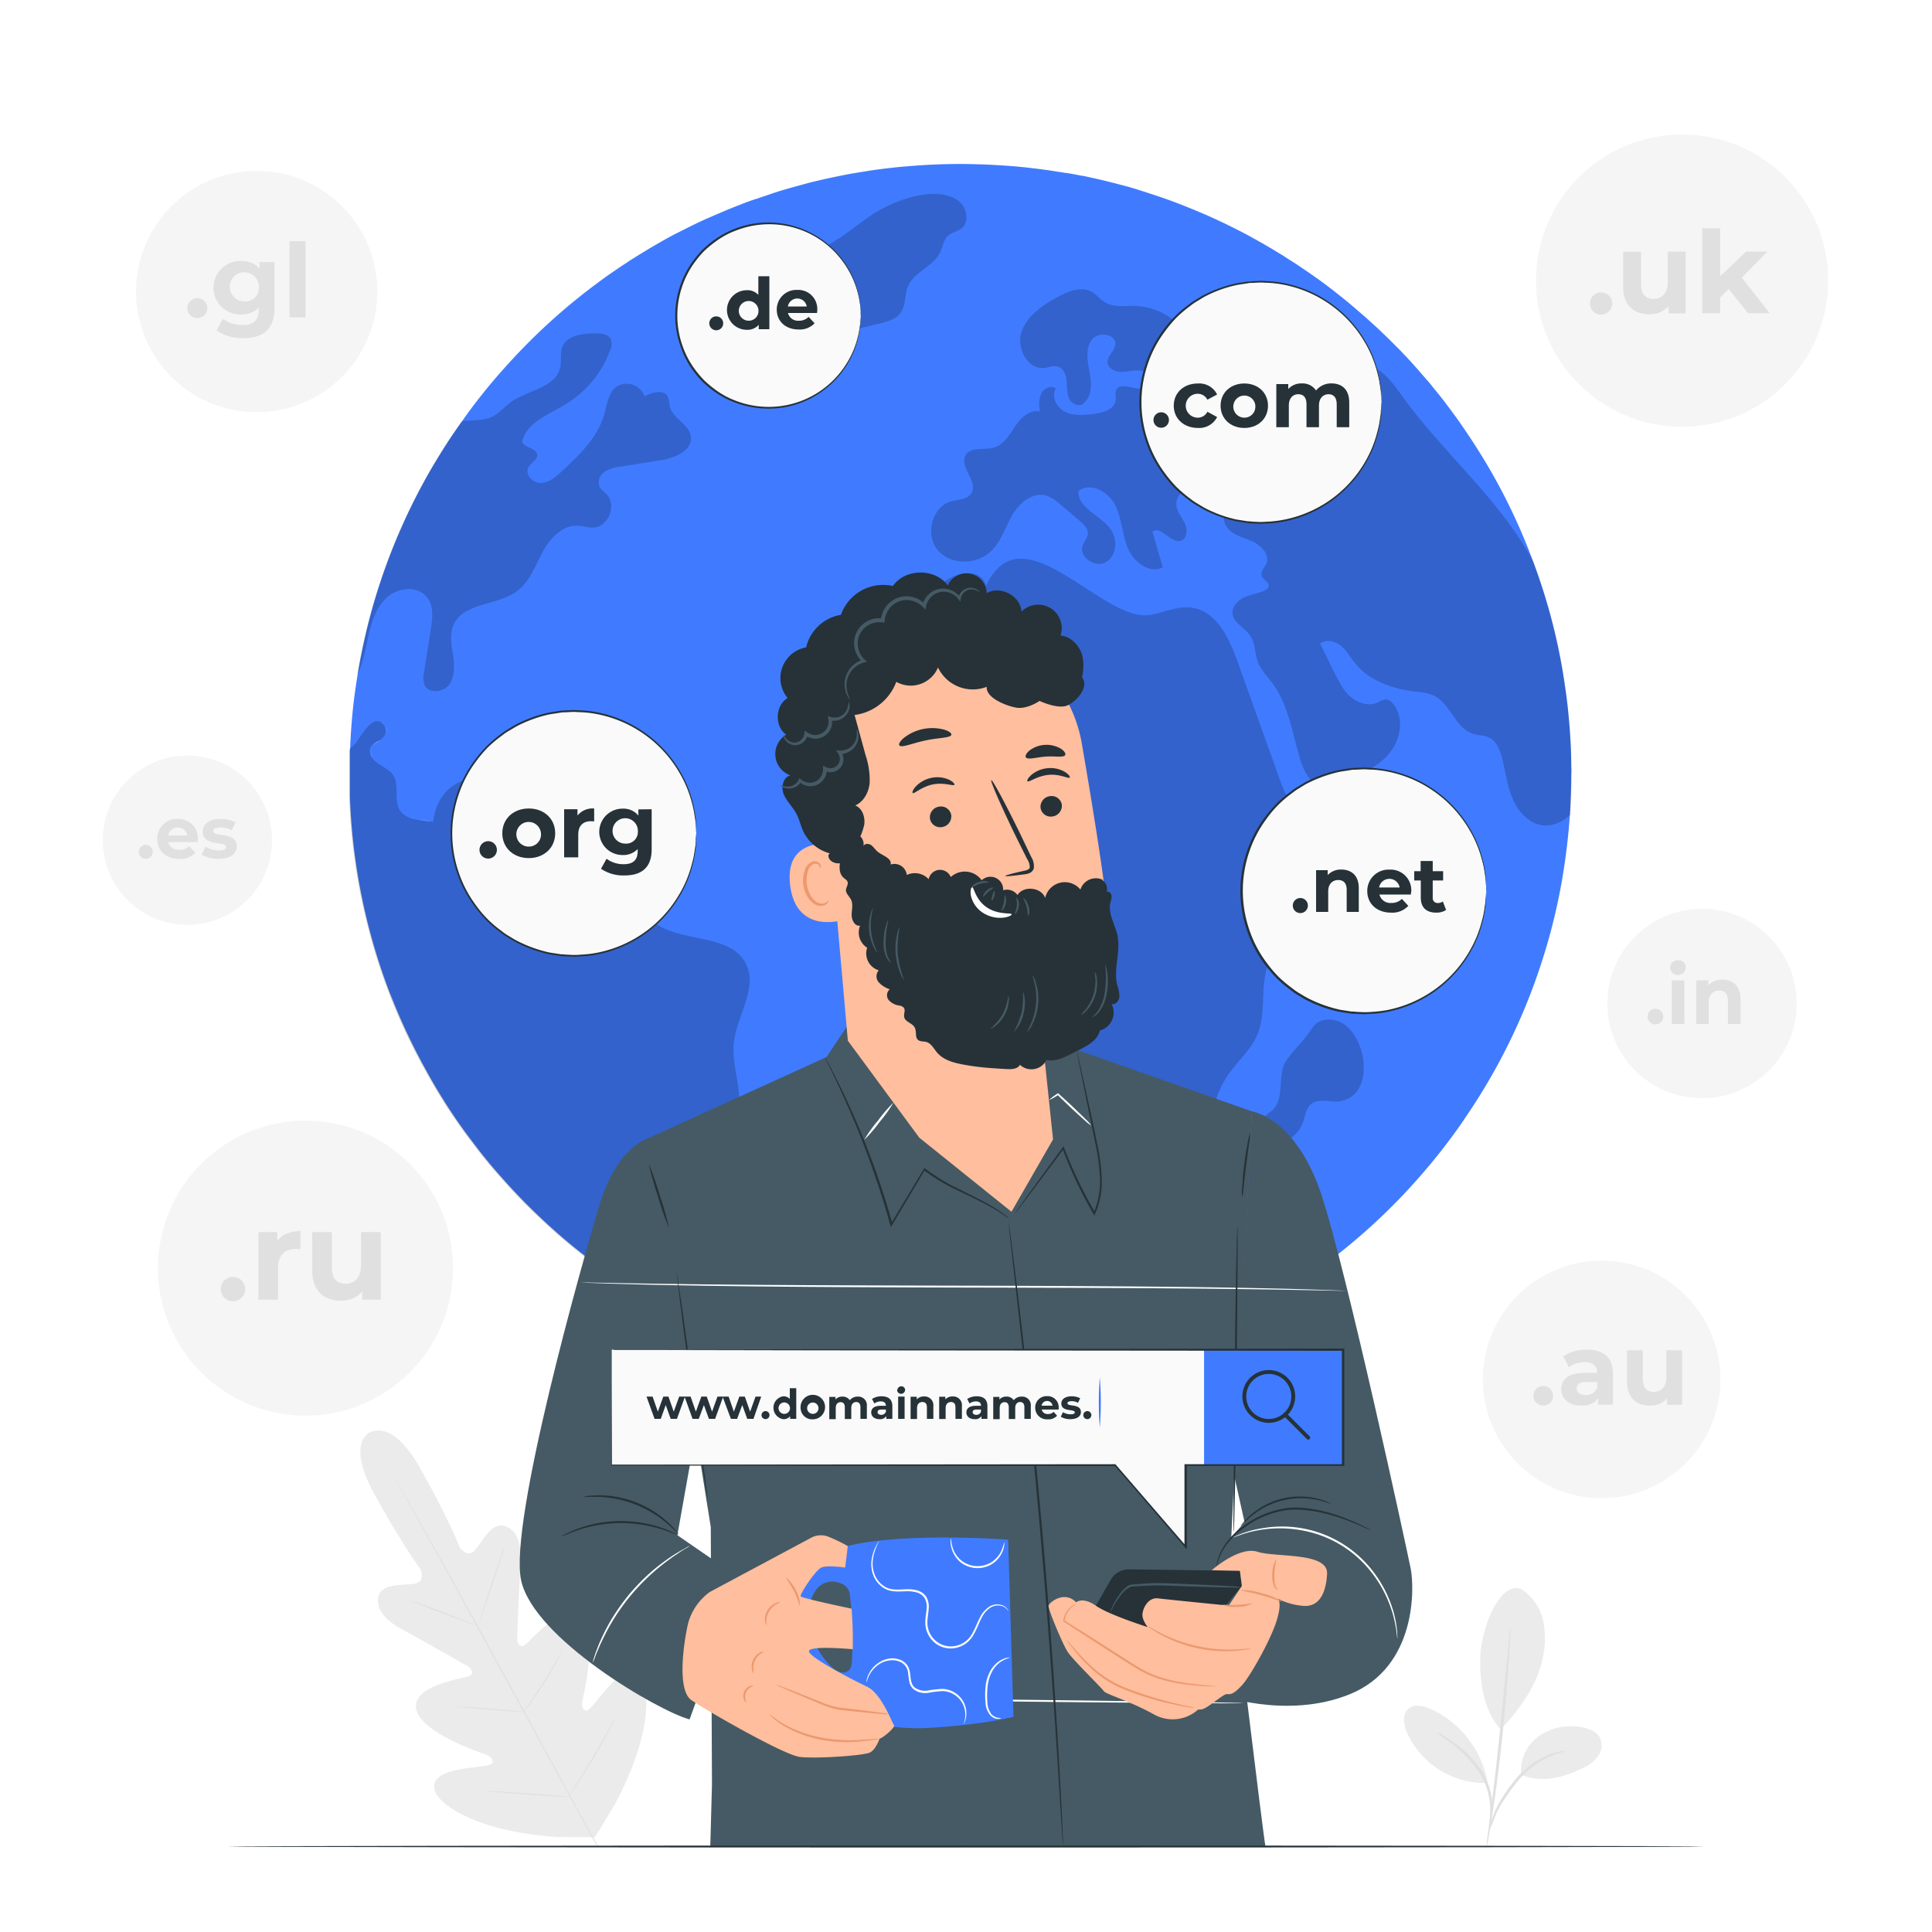 <svg class="animated" id="freepik_stories-domain-names" xmlns="http://www.w3.org/2000/svg" viewBox="0 0 500 500" version="1.1" xmlns:xlink="http://www.w3.org/1999/xlink" xmlns:svgjs="http://svgjs.com/svgjs"><style>svg#freepik_stories-domain-names:not(.animated) .animable {opacity: 0;}svg#freepik_stories-domain-names.animated #freepik--World--inject-63 {animation: 6s Infinite  linear spin;animation-delay: 0s;}svg#freepik_stories-domain-names.animated #freepik--Character--inject-63 {animation: 1.5s Infinite  linear wind;animation-delay: 0s;}         @keyframes spin {             from {                 transform: rotate(0);               }               to {                 transform: rotate(360deg);               }         }                 @keyframes wind {                0% {                    transform: rotate( 0deg );                }                25% {                    transform: rotate( 1deg );                }                75% {                    transform: rotate( -1deg );                }            }        </style><g id="freepik--background-complete--inject-63" class="animable animator-active" style="transform-origin: 252.441px 250.484px;"><g id="elox5vm62zxn8"><circle cx="48.49" cy="217.44" r="21.91" style="fill: rgb(245, 245, 245); transform-origin: 48.49px 217.44px; transform: rotate(-22.08deg);" class="animable" id="eldu3ytgccx5t"></circle></g><path d="M35.91,220.45a1.81,1.81,0,0,1,3.62,0,1.81,1.81,0,1,1-3.62,0Z" style="fill: rgb(224, 224, 224); transform-origin: 37.72px 220.45px;" id="eln1uen3i57f" class="animable"></path><path d="M51.16,217.93h-7.6a2.68,2.68,0,0,0,2.88,2A3.4,3.4,0,0,0,49,219l1.55,1.68a5.26,5.26,0,0,1-4.14,1.62c-3.47,0-5.73-2.18-5.73-5.17A5.12,5.12,0,0,1,46,211.94a5,5,0,0,1,5.22,5.21C51.21,217.37,51.18,217.69,51.16,217.93Zm-7.64-1.7h4.95a2.51,2.51,0,0,0-4.95,0Z" style="fill: rgb(224, 224, 224); transform-origin: 45.952px 217.123px;" id="elkhu8tolfki" class="animable"></path><path d="M52.19,221.2l1-2.09a6.82,6.82,0,0,0,3.49,1c1.34,0,1.84-.36,1.84-.92,0-1.64-6.06,0-6.06-4,0-1.9,1.72-3.25,4.65-3.25a8.24,8.24,0,0,1,3.86.88l-1,2.07a5.77,5.77,0,0,0-2.89-.75c-1.31,0-1.87.41-1.87.94,0,1.71,6.06,0,6.06,4,0,1.87-1.73,3.19-4.74,3.19A8.66,8.66,0,0,1,52.19,221.2Z" style="fill: rgb(224, 224, 224); transform-origin: 56.73px 217.105px;" id="elac77jvyoagu" class="animable"></path><circle cx="79.06" cy="328.19" r="38.18" style="fill: rgb(245, 245, 245); transform-origin: 79.06px 328.19px;" id="elmej2dsex5bs" class="animable"></circle><path d="M57.13,333.44a3.16,3.16,0,0,1,6.31,0,3.16,3.16,0,1,1-6.31,0Z" style="fill: rgb(224, 224, 224); transform-origin: 60.285px 333.618px;" id="el0nadel55mmcr" class="animable"></path><path d="M77.76,318.6v4.69c-.43,0-.75-.07-1.14-.07-2.8,0-4.66,1.53-4.66,4.88v8.26H66.89v-17.5h4.85v2.31C73,319.48,75.05,318.6,77.76,318.6Z" style="fill: rgb(224, 224, 224); transform-origin: 72.325px 327.48px;" id="elxglqhupe8th" class="animable"></path><path d="M98.54,318.86v17.5H93.73v-2.08a7.1,7.1,0,0,1-5.44,2.34c-4.39,0-7.48-2.47-7.48-7.87v-9.89h5.08V328c0,2.93,1.3,4.23,3.54,4.23s4-1.49,4-4.72v-8.65Z" style="fill: rgb(224, 224, 224); transform-origin: 89.675px 327.741px;" id="el36n9dq8a8bf" class="animable"></path><circle cx="414.5" cy="356.99" r="30.74" style="fill: rgb(245, 245, 245); transform-origin: 414.5px 356.99px;" id="eljjjsvyr0kus" class="animable"></circle><path d="M396.85,361.22a2.54,2.54,0,0,1,5.08,0,2.54,2.54,0,1,1-5.08,0Z" style="fill: rgb(224, 224, 224); transform-origin: 399.39px 361.22px;" id="elw5t9i35h0yb" class="animable"></path><path d="M417.43,355.53v8h-3.82v-1.75c-.76,1.28-2.23,2-4.3,2-3.3,0-5.26-1.83-5.26-4.27s1.75-4.21,6.05-4.21h3.25c0-1.76-1.05-2.78-3.25-2.78a6.79,6.79,0,0,0-4.06,1.31L404.57,351a10.86,10.86,0,0,1,6.08-1.7C414.94,349.28,417.43,351.27,417.43,355.53Zm-4.08,3.59v-1.44h-2.81c-1.91,0-2.51.71-2.51,1.65s.86,1.7,2.3,1.7A3,3,0,0,0,413.35,359.12Z" style="fill: rgb(224, 224, 224); transform-origin: 410.74px 356.539px;" id="el8msgk10tyxw" class="animable"></path><path d="M435.32,349.49v14.08h-3.88V361.9a5.68,5.68,0,0,1-4.37,1.88c-3.54,0-6-2-6-6.33v-8h4.08v7.35c0,2.36,1.05,3.41,2.85,3.41s3.25-1.21,3.25-3.8v-7Z" style="fill: rgb(224, 224, 224); transform-origin: 428.195px 356.596px;" id="elthzq5fe6ljd" class="animable"></path><circle cx="440.48" cy="259.71" r="24.51" style="fill: rgb(245, 245, 245); transform-origin: 440.48px 259.71px;" id="elsrxg9sq64to" class="animable"></circle><path d="M426.4,263.08a2,2,0,0,1,4.05,0,2,2,0,1,1-4.05,0Z" style="fill: rgb(224, 224, 224); transform-origin: 428.425px 263.08px;" id="el6osdluiedt3" class="animable"></path><path d="M432.27,250.34a1.87,1.87,0,0,1,2-1.82,1.82,1.82,0,0,1,2,1.76,2,2,0,0,1-4.05.06Zm.4,3.38h3.25V265h-3.25Z" style="fill: rgb(224, 224, 224); transform-origin: 434.245px 256.756px;" id="ele9637vqvlvw" class="animable"></path><path d="M450.44,258.53V265h-3.26V259c0-1.82-.83-2.65-2.28-2.65s-2.69,1-2.69,3V265H439V253.72h3.11V255a4.94,4.94,0,0,1,3.72-1.48C448.44,253.56,450.44,255.1,450.44,258.53Z" style="fill: rgb(224, 224, 224); transform-origin: 444.72px 259.258px;" id="eln337tadn9qi" class="animable"></path><circle cx="66.43" cy="75.45" r="31.22" style="fill: rgb(245, 245, 245); transform-origin: 66.43px 75.45px;" id="el82x08gs485p" class="animable"></circle><path d="M48.49,79.75a2.58,2.58,0,0,1,5.16,0,2.58,2.58,0,1,1-5.16,0Z" style="fill: rgb(224, 224, 224); transform-origin: 51.07px 79.75px;" id="ellmo70dt8ae" class="animable"></path><path d="M71.05,67.83V79.75c0,5.32-2.87,7.76-8,7.76a11.71,11.71,0,0,1-7-2l1.64-3a8.6,8.6,0,0,0,5.06,1.62c2.92,0,4.2-1.33,4.2-3.91v-.61a5.91,5.91,0,0,1-4.52,1.78,6.92,6.92,0,1,1,0-13.83,5.72,5.72,0,0,1,4.73,2V67.83ZM67,74.53A3.77,3.77,0,1,0,63.2,78,3.47,3.47,0,0,0,67,74.53Z" style="fill: rgb(224, 224, 224); transform-origin: 63.149px 77.533px;" id="ellfjpmy2upmh" class="animable"></path><path d="M74.91,62.41h4.15V82.14H74.91Z" style="fill: rgb(224, 224, 224); transform-origin: 76.985px 72.275px;" id="el1v9vjor7d4c" class="animable"></path><g id="el44scld1e3ee"><circle cx="435.32" cy="72.63" r="37.82" style="fill: rgb(245, 245, 245); transform-origin: 435.32px 72.63px; transform: rotate(-23.06deg);" class="animable" id="elwk2whsao3t"></circle></g><path d="M411.48,78.38a2.88,2.88,0,0,1,5.75,0,2.88,2.88,0,1,1-5.75,0Z" style="fill: rgb(224, 224, 224); transform-origin: 414.355px 78.55px;" id="elovtps1szwv9" class="animable"></path><path d="M436.23,65.1v16h-4.39v-1.9a6.42,6.42,0,0,1-4.95,2.14c-4,0-6.82-2.25-6.82-7.18v-9h4.63v8.33c0,2.67,1.19,3.86,3.23,3.86s3.68-1.37,3.68-4.3V65.1Z" style="fill: rgb(224, 224, 224); transform-origin: 428.15px 73.221px;" id="elrao7ac4kiys" class="animable"></path><path d="M447.38,74.8,445.16,77v4.06h-4.63v-22h4.63V71.51l6.76-6.41h5.51l-6.64,6.76L458,81.05h-5.6Z" style="fill: rgb(224, 224, 224); transform-origin: 449.265px 70.06px;" id="elysmg3l719rh" class="animable"></path><path d="M95.75,370.67s-6.23,2.52,1,15.75,12.1,19.75,12.1,19.75,1.29,3.08-1.31,3.64-8.41-.22-9.49,3,1.37,6.44,6.34,9.06S120,430.66,121,431.22s1.92,2,.2,2.63-14.66,2.36-13.49,8.45,16.22,11.13,17.85,11.72,2,1.25,1.93,2.15-4.51,1.05-8.17,1.68-7.8,2-6.83,5.46,10,10.55,31.48,12.1l10,.06,5.22-8.59c10.06-19.06,8.81-30.46,6.39-33.11s-5.78.13-8.25,2.9-4.94,6.43-5.75,6.05-1.18-1.08-.81-2.77,4-17.13-.5-21.35-12.84,5.87-14.3,7-2.17-.47-2.13-1.56.46-13.43.86-19-.89-9.35-4.34-10.17-5.73,4.53-7.58,6.46-3.77-.81-3.77-.81-2.94-7.62-10.37-20.72-13-9-13-9" style="fill: rgb(235, 235, 235); transform-origin: 130.266px 422.831px;" id="ello01abh0gp" class="animable"></path><path d="M154.52,477.81c-5.42-9.64-14.76-26.94-22.86-41.75s-15.44-28.21-20.81-37.88c-2.68-4.82-4.85-8.73-6.37-11.44l-1.72-3.12-.45-.81a2.77,2.77,0,0,1-.14-.28l.17.26.47.8,1.78,3.09c1.54,2.68,3.75,6.57,6.46,11.39,5.41,9.65,12.79,23,20.88,37.84S149.34,468,154.71,477.7" style="fill: rgb(224, 224, 224); transform-origin: 128.44px 430.17px;" id="eldz03v4ry3xc" class="animable"></path><path d="M106.07,414.23a2.84,2.84,0,0,1,.7.18c.45.13,1.09.33,1.88.6,1.57.53,3.73,1.32,6.1,2.24l6,2.36,1.84.71a3.08,3.08,0,0,1,.66.28,3,3,0,0,1-.7-.17c-.45-.13-1.09-.34-1.88-.61-1.57-.55-3.71-1.37-6.08-2.28s-4.44-1.71-6.06-2.32l-1.84-.7A3.36,3.36,0,0,1,106.07,414.23Z" style="fill: rgb(224, 224, 224); transform-origin: 114.66px 417.415px;" id="ela6yfq961gcp" class="animable"></path><path d="M124,419.94c-.08,0,1.35-4.54,3.2-10.09s3.41-10,3.5-10-1.36,4.54-3.21,10.09S124,420,124,419.94Z" style="fill: rgb(224, 224, 224); transform-origin: 127.35px 409.895px;" id="el44b9u3ivewa" class="animable"></path><path d="M135.36,443.25a4.14,4.14,0,0,1,.39-.63c.31-.44.69-1,1.15-1.65,1-1.4,2.28-3.33,3.66-5.52s2.57-4.2,3.42-5.67c.39-.69.73-1.27,1-1.74a3.27,3.27,0,0,1,.4-.62,3.74,3.74,0,0,1-.29.68c-.21.43-.52,1-.92,1.79-.8,1.5-2,3.54-3.35,5.73s-2.73,4.11-3.74,5.48c-.51.68-.93,1.22-1.23,1.59A3.63,3.63,0,0,1,135.36,443.25Z" style="fill: rgb(224, 224, 224); transform-origin: 140.37px 435.335px;" id="elzqpbce6zq1s" class="animable"></path><path d="M118.05,441.64a3.25,3.25,0,0,1,.68,0l1.86.1c1.56.1,3.72.25,6.1.44s4.55.38,6.11.54l1.84.19a3.32,3.32,0,0,1,.68.12,3.44,3.44,0,0,1-.69,0l-1.85-.1c-1.57-.1-3.73-.26-6.11-.45s-4.54-.38-6.1-.53l-1.85-.2A3,3,0,0,1,118.05,441.64Z" style="fill: rgb(224, 224, 224); transform-origin: 126.685px 442.335px;" id="el1veci5rgtm2" class="animable"></path><path d="M125.51,463.49a4.85,4.85,0,0,1,.87,0l2.38.12c2,.11,4.77.29,7.83.5s5.83.43,7.83.6l2.37.22a4.06,4.06,0,0,1,.86.12,4.85,4.85,0,0,1-.87,0l-2.38-.12c-2-.11-4.77-.29-7.83-.51s-5.83-.42-7.83-.59l-2.37-.22A4.87,4.87,0,0,1,125.51,463.49Z" style="fill: rgb(224, 224, 224); transform-origin: 136.58px 464.27px;" id="el8335nd2mpht" class="animable"></path><path d="M147.13,464.86a7.88,7.88,0,0,1,.48-.81l1.37-2.14c1.16-1.82,2.75-4.33,4.42-7.15s3.14-5.41,4.18-7.29l1.23-2.23a5.46,5.46,0,0,1,.48-.8,5.11,5.11,0,0,1-.37.86c-.26.54-.65,1.32-1.15,2.27-1,1.92-2.42,4.53-4.1,7.35s-3.3,5.32-4.51,7.11c-.6.89-1.1,1.6-1.45,2.09A4.69,4.69,0,0,1,147.13,464.86Z" style="fill: rgb(224, 224, 224); transform-origin: 153.21px 454.65px;" id="elv86t1ifs15" class="animable"></path><path d="M393.51,411.13a13,13,0,0,1,5.84,8.32,23,23,0,0,1-.26,10.37c-1.51,6.57-6,12.87-10.72,17.74-5.06-5.53-5.39-14.21-5.28-18.63.17-7,4.72-19.49,10.42-17.8" style="fill: rgb(235, 235, 235); transform-origin: 391.447px 429.267px;" id="el1htaj0nfpzx" class="animable"></path><path d="M393.66,459.28a11.07,11.07,0,0,1,4.73-10.07,14.71,14.71,0,0,1,11.16-2.16c1.77.34,3.64,1.08,4.5,2.66a4.74,4.74,0,0,1-.46,4.78,9.55,9.55,0,0,1-3.93,3.08c-5.2,2.51-10.69,4-16,1.71" style="fill: rgb(235, 235, 235); transform-origin: 404.055px 453.577px;" id="el7wb0e74plum" class="animable"></path><path d="M385.29,473.94a22.05,22.05,0,0,1,1.25-4.28,20.92,20.92,0,0,1,2.2-4.35,44.22,44.22,0,0,1,3.47-4.83,22.13,22.13,0,0,1,8.68-6.39,17,17,0,0,1,3.17-.85,3.51,3.51,0,0,1,1.21-.05c0,.13-1.69.32-4.18,1.4a23.86,23.86,0,0,0-8.31,6.38,56.3,56.3,0,0,0-3.46,4.72,22,22,0,0,0-2.28,4.17A33.61,33.61,0,0,1,385.29,473.94Z" style="fill: rgb(224, 224, 224); transform-origin: 395.28px 463.55px;" id="eltpuglmt3jqn" class="animable"></path><path d="M390.89,421a12.91,12.91,0,0,1,0,2.25c-.07,1.45-.19,3.55-.37,6.14-.35,5.17-.92,12.31-1.74,20.18s-1.78,15-2.57,20.11c-.4,2.57-.74,4.64-1,6.06a11.58,11.58,0,0,1-.49,2.21,14.19,14.19,0,0,1,.2-2.25c.2-1.57.46-3.62.77-6.09.66-5.14,1.52-12.25,2.34-20.11s1.45-14.87,2-20.16c.25-2.47.45-4.53.61-6.11A12.16,12.16,0,0,1,390.89,421Z" style="fill: rgb(224, 224, 224); transform-origin: 387.83px 449.475px;" id="el6foneyd5t5n" class="animable"></path><path d="M384.91,460.89a25.92,25.92,0,0,0-14.65-18.61c-1.91-.86-4.39-1.38-5.9.06s-1.1,4-.29,5.89a22.13,22.13,0,0,0,20.72,13.21" style="fill: rgb(235, 235, 235); transform-origin: 374.127px 451.442px;" id="elr830nynt4vo" class="animable"></path><path d="M371.75,448.22c0-.05.41.14,1.07.51s1.6,1,2.73,1.73a29.2,29.2,0,0,1,7.64,7.43,18.2,18.2,0,0,1,2.45,5.39,17.63,17.63,0,0,1,.55,4.8,17.25,17.25,0,0,1-.36,3.22,3.63,3.63,0,0,1-.32,1.14c-.15,0,.19-1.68.15-4.36a18,18,0,0,0-3.1-9.78,32.74,32.74,0,0,0-7.33-7.41A36.8,36.8,0,0,1,371.75,448.22Z" style="fill: rgb(224, 224, 224); transform-origin: 378.972px 460.326px;" id="el0l5331dynwn" class="animable"></path></g><g id="freepik--World--inject-63" class="animable" style="transform-origin: 248.535px 200.44px;"><path d="M406.64,198.32q0-3.42-.21-6.79c-.12-2.24-.29-4.48-.52-6.7-.17-1.81-.37-3.58-.62-5.36s-.53-3.75-.84-5.6a152.16,152.16,0,0,0-3.69-16.43q-.88-3.09-1.88-6.14t-2.13-6.05s0,0,0,0h0c-.15-.38-.27-.76-.43-1.13a154,154,0,0,0-12.76-26q-1.62-2.62-3.31-5.18c-.7-1-1.42-2.13-2.15-3.15-.92-1.36-1.9-2.66-2.88-4-.77-1-1.55-2.08-2.35-3.08-.55-.7-1.13-1.4-1.7-2.1s-1.25-1.58-1.95-2.35l-2.11-2.43a9,9,0,0,0-.67-.75c-.73-.85-1.5-1.68-2.28-2.51a.77.77,0,0,0-.23-.25c-.2-.22-.42-.45-.65-.67-.62-.7-1.3-1.38-1.95-2-1.08-1.11-2.18-2.21-3.3-3.26-.93-.92-1.88-1.8-2.86-2.68s-1.7-1.55-2.58-2.3-1.7-1.48-2.57-2.2c-1-.9-2.13-1.78-3.23-2.66h0c-3-2.42-6.16-4.73-9.36-6.88-.8-.55-1.58-1.08-2.38-1.6s-1.62-1-2.43-1.55-1.62-1-2.45-1.51-1.65-1-2.48-1.47c-.67-.4-1.32-.78-2-1.13a9.51,9.51,0,0,0-1-.57c-1.42-.81-2.87-1.58-4.33-2.31-.72-.37-1.45-.75-2.2-1.1-.92-.47-1.88-.93-2.83-1.35a1.81,1.81,0,0,0-.42-.2c-.85-.4-1.71-.8-2.58-1.18-1.23-.52-2.45-1.05-3.68-1.55-1.4-.57-2.8-1.15-4.23-1.68-1.58-.6-3.16-1.17-4.76-1.7s-3.23-1.07-4.85-1.58-3.26-1-4.91-1.4c-3.25-.87-6.56-1.65-9.89-2.33a1.09,1.09,0,0,1-.17,0c-1.28-.25-2.56-.5-3.83-.7a1.57,1.57,0,0,0-.25,0c-.55-.1-1.13-.2-1.7-.27-2.38-.4-4.79-.73-7.21-1a8.16,8.16,0,0,0-.88-.1c-.7-.1-1.4-.15-2.13-.23-1.6-.15-3.2-.27-4.83-.37s-3.38-.2-5.08-.25-3.55-.1-5.33-.1q-7.06,0-14,.62c-1.1.08-2.18.18-3.25.3s-2.26.25-3.38.4-2.26.3-3.36.48-2.22.35-3.35.55c-.95.15-1.93.32-2.88.52q-3.53.69-7,1.51c-1.08.25-2.16.52-3.23.82s-2.15.58-3.21.88c-1.77.5-3.5,1-5.23,1.6h0c-1.4.48-2.83.95-4.21,1.43a.19.19,0,0,0-.1,0c-1.43.5-2.8,1-4.2,1.57l-.23.08c-1.28.5-2.55,1-3.8,1.55-1.58.65-3.13,1.35-4.66,2-1.3.6-2.58,1.21-3.83,1.83s-2.7,1.35-4,2l-.15.08c-1.28.67-2.55,1.38-3.8,2.1s-2.58,1.48-3.86,2.28h0c-1.21.73-2.38,1.45-3.56,2.2-.45.28-.88.58-1.33.88-1.25.8-2.45,1.63-3.68,2.48-1.5,1-2.95,2.1-4.4,3.18q-1.92,1.43-3.76,2.9a157.78,157.78,0,0,0-19.67,18.65c-2.13,2.35-4.13,4.75-6.08,7.21-1.66,2.1-3.26,4.23-4.78,6.43q-2.07,2.88-4,5.85c-1.28,2-2.51,4-3.7,6a156.89,156.89,0,0,0-13.72,30.59c-1.22,3.74-2.31,7.55-3.24,11.41s-1.74,7.77-2.39,11.74h0q-.78,4.67-1.28,9.44c-.32,3.25-.55,6.48-.67,9.79a15.07,15.07,0,0,0,1.28-1.2,26.82,26.82,0,0,0,1.88-2.6,3.62,3.62,0,0,1-.22.32c-.21.32-.42.62-.62.91-.33.48-.63.89-.89,1.2l-.15.17c-.24.25-.48.48-.7.69l-.58.51v0a8.65,8.65,0,0,0-.05.88c0,.47,0,.94,0,1.42s0,.95,0,1.43c0,1,0,1.9,0,2.86,0,.77,0,1.54,0,2.31s0,1.55,0,2.32c0,.37,0,.72,0,1.1a157.88,157.88,0,0,0,10.06,50.19c.39,1,.81,2,1.21,3q2.08,5.18,4.52,10.15c1.25,2.55,2.55,5.07,3.93,7.54,1.56,2.88,3.26,5.71,5,8.49,2.2,3.43,4.5,6.78,7,10,2.3,3.1,4.76,6.13,7.33,9a155.81,155.81,0,0,0,11.19,11.51c.87.81,1.75,1.62,2.64,2.41q4,3.57,8.25,6.85h0c1.6,1.28,3.23,2.48,4.88,3.66q1.95,1.41,3.94,2.75t4,2.63c.95.6,1.91,1.18,2.88,1.75a158,158,0,0,0,81.13,22.4,157.43,157.43,0,0,0,74.22-18.47h0a158.18,158.18,0,0,0,14-8.43,157.51,157.51,0,0,0,31.67-28.16c2.65-3.06,5.16-6.24,7.56-9.49,1.23-1.68,2.43-3.36,3.55-5.08a155.47,155.47,0,0,0,19.68-40.48,153.83,153.83,0,0,0,6-26.81c.48-3.55.85-7.16,1.1-10.79v0c.2-3.46.33-6.91.33-10.41C406.69,199.77,406.69,199,406.64,198.32ZM100,189.52a3,3,0,0,0,0-.42,2.83,2.83,0,0,0-.15-.82,2.5,2.5,0,0,0-.41-.73,3.11,3.11,0,0,0-.81-.69,1.85,1.85,0,0,0-.82-.23,2.27,2.27,0,0,1,1.63.92A2.53,2.53,0,0,1,100,189.52Zm11.26,23a28.85,28.85,0,0,1-4.25-.63,7.14,7.14,0,0,1-1.88-.77C106.78,212.12,109.13,212.26,111.22,212.49Zm-13-20.81a5.16,5.16,0,0,0,.46-.29,12.17,12.17,0,0,0-2.21,1.48A6.84,6.84,0,0,1,98.22,191.68Zm-.37,5.81a5.2,5.2,0,0,1-1.12-1.08,4.37,4.37,0,0,1-.54-.83,2.73,2.73,0,0,1-.24-1.74,1.53,1.53,0,0,1,.11-.27c-.55,1.39.52,3,1.79,3.92.76.55,1.61,1,2.39,1.5C99.46,198.48,98.61,198,97.85,197.49Zm67,129.64a23.33,23.33,0,0,1-.11-2.76,14.52,14.52,0,0,1,2.69-8.54,10,10,0,0,1,1-1.08C165.32,317.7,164.38,322.39,164.83,327.13Zm6-14.12c1.43-.72,3-1.12,4.23-2.23C173.89,311.89,172.27,312.29,170.84,313Zm5.91-5.79v0l0-.14s0-.08,0-.11v0s0,.09,0,.13S176.76,307.16,176.75,307.22Zm.5-5.26s0-.1,0-.14A6.32,6.32,0,0,1,179,298a9,9,0,0,1,4.35-1.83c.51-.12,1-.25,1.51-.39-2.05.6-4.31.77-5.86,2.22A6.5,6.5,0,0,0,177.25,302Zm16.83-47.68a9.26,9.26,0,0,0-5.44-9.15,9.26,9.26,0,0,1,5.44,9.15Z" style="fill: #407BFF; transform-origin: 248.618px 200.44px;" id="eldq8cczkzagh" class="animable"></path><g id="elosg8orw5ea"><g style="opacity: 0.2; transform-origin: 285.379px 233.052px;" class="animable" id="el3pi7h29kx8k"><path d="M346.29,232.81c6.24-5.4,8.76-17.61,1-20.43-2.94-1.07-6.32-.21-9.23-1.34-3.8-1.47-5.57-5.74-6.95-9.57q-5.4-15.1-10.81-30.21c-2.17-6.07-5.47-13.1-11.85-14-3.61-.51-7.12,1.22-10.71,1.87-12.36,2.25-33.15-27.67-42.56-7.53-1.31-5.47-10.21-3.42-13.05,1.44s-3.44,11.3-7.95,14.68c-3.43,2.57-8.47,2.73-11.28,6-2,2.29-2.31,5.52-2.56,8.53q-.72,8.63-1.43,17.26c-.39,4.64-.7,9.61,1.59,13.66s8.3,6.3,11.74,3.16c1.58-1.44,2.25-3.63,3.54-5.34a9,9,0,0,1,9.24-3.18c2.81.74,5.05,2.82,7,5,16.09,17.32,21.85,42,22.56,65.63.13,4.32.14,8.77,1.73,12.79,1.86,4.72,5.8,8.53,6.95,13.47.89,3.79.05,8,1.68,11.5,3,6.52,13,6.8,18.45,2.13s7.34-12.2,8.44-19.29,1.82-14.56,5.79-20.54c2.46-3.7,6.08-6.67,7.8-10.77,2.4-5.74.62-12.54,2.86-18.34C331.29,241.62,340.05,238.21,346.29,232.81Z" id="elcxvoatpyik5" class="animable" style="transform-origin: 285.379px 233.052px;"></path></g></g><g id="elsdar39uhq1"><g style="opacity: 0.2; transform-origin: 142.198px 261.43px;" class="animable" id="el5vm639bv1at"><path d="M151.64,325.45h0c1.6,1.28,3.23,2.48,4.88,3.66q1.95,1.41,3.94,2.75t4,2.63c.95.6,1.91,1.18,2.88,1.75-.12-.27-.25-.52-.37-.8-3.48-7.63-3.68-18.65,3.8-22.43,1.43-.72,3-1.12,4.23-2.23,3.33-3.15.6-9.66,3.93-12.81,1.88-1.75,4.81-1.63,7.13-2.68,4.19-1.93,5.54-7.28,5.21-11.89s-1.85-9.14-1.33-13.72c.83-6.93,6.24-14,3.13-20.22-3.48-7-13.61-5.86-20.75-9-10-4.38-13-16.75-19.55-25.48-5.83-7.81-19.45-16.4-29.81-14-7.51,1.7-10.09,6.18-10.86,11.69l-1-.15c-2.78-.3-6-.46-7.56-2.76-1.78-2.68,0-6.66-1.86-9.28-1-1.38-2.6-2-4-3s-2.5-2.75-1.68-4.2c.68-1.23,2.43-1.48,3.31-2.61a2.57,2.57,0,0,0,0-3.13c-2.86-3.38-6,3.51-7.61,5.14a15.07,15.07,0,0,1-1.28,1.2v0a8.65,8.65,0,0,0-.05.88c0,.94,0,1.9,0,2.85s0,1.9,0,2.86c0,.77,0,1.54,0,2.31s0,1.55,0,2.32c0,.37,0,.72,0,1.1a157.55,157.55,0,0,0,10.06,50.19,151.91,151.91,0,0,0,9.66,20.72c1.56,2.88,3.26,5.71,5,8.49,2.2,3.43,4.5,6.78,7,10,2.3,3.1,4.76,6.13,7.33,9a155.81,155.81,0,0,0,11.19,11.51c3.48,3.26,7.11,6.33,10.89,9.26" id="elp5u2wzjrvna" class="animable" style="transform-origin: 142.198px 261.43px;"></path></g></g><g id="elg339oi4iv6"><g style="opacity: 0.2; transform-origin: 135.654px 132.574px;" class="animable" id="el5wcrtq1ulh"><path d="M100.33,154.44c3-2.53,8.06-2.83,10.33.32,1.63,2.26,1.26,5.33.83,8.09-.58,3.7-1.15,7.41-1.75,11.11a5.71,5.71,0,0,0,.15,3.33c1.1,2.35,5,1.9,6.43-.2s1.33-5,.93-7.53-.93-5.29.07-7.69c2.51-6,11.39-5.05,16.55-8.93,3.2-2.41,4.63-6.44,6.53-10s5.08-7.06,9.09-6.88c1.35,0,2.68.55,4,.5,3.95-.13,6.26-5.91,3.45-8.71a10.26,10.26,0,0,1-1.75-1.8,3.28,3.28,0,0,1,1.25-3.93,9.26,9.26,0,0,1,4.21-1.35c3.38-.56,6.76-1.08,10.14-1.61,3.73-.57,8.51-2.5,8-6.23-.45-3.23-4.83-4.68-5.48-7.88a10.92,10.92,0,0,0-.43-2.36c-1-2-4.1-1.22-6.08-.12a4.89,4.89,0,0,0-7.43-2.38c-2,1.65-2.26,4.55-3,7-1.65,6-6.43,10.57-11,14.8-1.52,1.4-3.25,2.9-5.33,3s-4.25-2.13-3.3-4c.65-1.26,2.45-2,2.28-3.38-.25-1.76-3.31-1.63-3.91-3.31,1.2-5,6.88-7,11.24-9.66A27.18,27.18,0,0,0,157.9,90.63a3.59,3.59,0,0,0,.15-2.9c-.65-1.25-2.33-1.45-3.76-1.45-3.35,0-7.53.4-8.76,3.53-.65,1.67-.17,3.58-.57,5.33-1.18,5.2-8.31,5.78-12.67,8.88-1.7,1.21-3,2.88-4.9,3.81-2,1-4.41.9-6.66,1.07-.4,0-.8.08-1.2.13q-2.07,2.88-4,5.85c-1.28,2-2.51,4-3.7,6a156.62,156.62,0,0,0-13.72,30.59c-1.22,3.74-2.31,7.55-3.24,11.41s-1.74,7.78-2.39,11.74c1.55-3.2,2.25-7.16,2.86-10C96.17,160.92,97.4,157,100.33,154.44Z" id="elo1hje1x9yj" class="animable" style="transform-origin: 135.654px 132.574px;"></path></g></g><g id="el6idcs2biyk"><g style="opacity: 0.2; transform-origin: 220.865px 75.029px;" class="animable" id="el7owfzw4ke2j"><path d="M233,81.07c1.49-2,1.06-4.78,2-7,1.61-3.76,6.61-5.11,8.35-8.82.67-1.43.83-3.18,2-4.24,1-.88,2.41-1.06,3.45-1.86,2.33-1.78,1.37-5.85-1.11-7.43-6.2-4-17.62.62-23,4.5-6.9,5-13.64,11-22.81,10.4-2.53-.16-5.15-.85-7.52,0s-3.83,4.45-1.79,6c1.13.84,2.74.61,4,1.2,2.36,1.09,2.6,4.51,1.45,6.85s-3.24,4.08-4.6,6.3a11.91,11.91,0,0,0-1.7,7.25,6.61,6.61,0,0,0,2.14,4.66c2.86,2.27,7.19.32,9.61-2.41s4.09-6.28,7.22-8.15a18,18,0,0,1,5.14-1.79l12-2.84C229.77,83.18,231.82,82.63,233,81.07Z" id="el3eycujnzg9b" class="animable" style="transform-origin: 220.865px 75.029px;"></path></g></g><g id="elj9fm5sp1hcr"><g style="opacity: 0.2; transform-origin: 323.845px 144.252px;" class="animable" id="el6ot3mudu55a"><path d="M406.64,198.32q0-3.42-.21-6.79c-.12-2.24-.29-4.48-.52-6.7-.17-1.81-.37-3.58-.62-5.36s-.53-3.75-.84-5.6a152.16,152.16,0,0,0-3.69-16.43q-.88-3.09-1.89-6.14t-2.12-6.05v0h0c-.8-1.51-1.65-3-2.58-4.43C385.39,126.88,372.62,116,363,102.65c-3.16-4.33-5.61-7.91-11.19-8.76-8.26-1.28-12.44,3.43-18.3-4.41-1.58-2.1-4.33-4-6.66-2.8.6,1.67,1.23,3.35,1.83,5a2.34,2.34,0,0,1,.2,1.1c-.13,1.18-1.88,1.51-2.88.86a10.4,10.4,0,0,1-2.2-2.83,8.1,8.1,0,0,0-11.89-1,4.56,4.56,0,0,0-2.63-3.7,5.43,5.43,0,0,1-6.81,4.38c-.47-1.53,2.25-1.81,3.21-3.11s-.18-2.93-1.31-4a17.3,17.3,0,0,0-10.88-4.23c-2.53,0-5.26.42-7.46-.88-1.28-.75-2.18-2-3.48-2.73-2.78-1.57-6.26-.12-9.06,1.43-3.84,2.13-7.79,4.81-9.14,9s1.65,9.78,6,9.26c1.1-.15,2.25-.68,3.33-.38,1.55.43,2.25,2.23,2.37,3.83s0,3.28.73,4.68,3,2.11,3.9.78c2.06-2,1.81-5.23,1.28-8s-1.08-5.91.58-8.19,6.43-1.55,6.1,1.26c-.2,1.65-2.07,2.85-2,4.53s2.15,2.6,3.86,2.52,3.43-.67,5.08-.25,3,2.58,1.8,3.81c-2.08,2.35-7.48-1.68-8.56,1.25-.3.75,0,1.6-.08,2.4-.2,2.46-3.27,3.36-5.73,3.66s-5.05.52-7.28-.53-3.76-4-2.48-6.08c-1.25-.9-3.15,0-3.83,1.4a8,8,0,0,0-.28,4.56c-2.6-.58-4.93,1.62-6.4,3.8s-2.93,4.76-5.46,5.53-6.06-.27-7.38,2c-1.73,3,3.27,6.81,1.52,9.79-1,1.68-3.4,1.63-5.3,2.15-5,1.43-6.79,8.79-3.36,12.72s10.29,3.7,13.92,0c2.53-2.58,3.55-6.21,5.38-9.31s5.28-5.89,8.74-4.89a10.8,10.8,0,0,1,3.58,2.26c1.67,1.4,3.35,2.8,5,4.23,1.07.9,2.25,2,2.15,3.43-.1,1.12-1,2-1.35,3-1.05,3,3.33,5.91,6.08,4.26s3.06-5.89,1.18-8.49c-2.61-3.6-8.49-5.41-8.34-9.86,3-2.45,7.74.12,9.49,3.6s1.8,7.56,3.28,11.14,5.61,6.79,9.06,5c-.9-3.1-1.78-6.18-2.68-9.26,2.2-1.65,4.73,3.16,7.36,2.35,1.6-.5,1.8-2.8,1.1-4.35s-1.93-2.85-2.23-4.53c-.5-3.06,2.91-5.78,6-5.28s5.28,3.43,5.85,6.45a14.67,14.67,0,0,0,.8,3.58c1.16,2.41,4.14,3.13,6.59,4.13s5,3.48,4,5.94c-.47,1.07-1.6,2.1-1.2,3.2s1.83,1.4,1.83,2.45c0,.7-.75,1.18-1.4,1.46-1.65.67-3.46.9-5.06,1.67s-3.05,2.31-2.93,4.06c.2,2.5,3.18,3.7,4.58,5.78s1.15,4.61,2,6.86c.8,2.08,2.45,3.7,3.78,5.48,4.15,5.66,5.13,12.94,7.15,19.65.91,3,2.56,6.41,5.66,7a9.58,9.58,0,0,0,5-1c4.48-1.78,9.13-3.68,12.26-7.31s4.21-9.59,1-13.17a2.54,2.54,0,0,0-1.53-1,4.6,4.6,0,0,0-2.35.82c-2.28,1-5.08.18-7-1.5s-3-4-4.16-6.23c-1.23-2.48-2.45-5-3.7-7.49,1.47-1.25,3.83-.72,5.35.5s2.43,3,3.66,4.51c3.73,4.66,9.86,6.71,15.79,7.41a15.08,15.08,0,0,1,4.46.92c4.43,2,5.71,8.57,10.39,10,1.3.4,2.75.32,4,.9,1.85.87,2.77,3,3.33,5,1,3.68,1.37,7.56,2.92,11.07s4.66,6.68,8.46,6.73a9.08,9.08,0,0,0,6.36-2.83v0c.2-3.46.33-6.91.33-10.41C406.69,199.77,406.69,199,406.64,198.32Z" id="elwwqp2duyos" class="animable" style="transform-origin: 323.845px 144.252px;"></path></g></g><g id="elxtbfwhnpx1"><g style="opacity: 0.2; transform-origin: 339.641px 279.713px;" class="animable" id="elfs5qz6k4rcu"><path d="M342.62,264c-2.36.47-2.83,1.85-4.11,3.6-1.67,2.27-4.05,4.55-5.57,6.79-2.58,3.8-.26,9.73-3.64,12.93a27.25,27.25,0,0,0-2.2,1.79,4,4,0,0,0,.81,5.53,5.4,5.4,0,0,0,5.89.1,8.63,8.63,0,0,0,3.62-4.93c.44-1.43.69-3.06,1.82-4,1.94-1.7,4.95-.44,7.5-.8C357.59,283.42,352.93,261.94,342.62,264Z" id="el72te3qiacyj" class="animable" style="transform-origin: 339.641px 279.713px;"></path></g></g></g><g id="freepik--Character--inject-63" class="animable" style="transform-origin: 249.997px 313.026px;"><path d="M168.2,294.41s-8.33,1.85-13,17.27-23.44,82.05-20.36,97.17,35.61,34,43.63,36.13l13.13-36.44L175.3,397.31,181.77,361Z" style="fill: rgb(69, 90, 100); transform-origin: 163.05px 369.695px;" id="elxwpk6pi1z08" class="animable"></path><path d="M327.51,477.88c-.48-1.73-9.15-74-9.15-74L324,287.62l-48.37-17L268,264.81l-48.62.57-5.51,8.2-46,20.95,16.08,100.69.31,66.63-.44,16Z" style="fill: rgb(69, 90, 100); transform-origin: 247.69px 371.345px;" id="eloef4aqd6jaf" class="animable"></path><path d="M324,287.62s11.32,1.59,17.93,21.42,22.15,91.91,23.15,96.87,1.58,25.44-15.68,32.52c-16.58,6.8-34.58,0-34.58,0V401.94l7.28-7.93-2.85-12.87Z" style="fill: rgb(69, 90, 100); transform-origin: 340.157px 364.536px;" id="el0s8kcg80pk1q" class="animable"></path><path d="M175.43,397.29c0,.1-1.61-.7-4.3-1.54a35.26,35.26,0,0,0-4.8-1.13,38.77,38.77,0,0,0-6-.45,39.23,39.23,0,0,0-6,.59,35,35,0,0,0-4.77,1.25c-2.67.9-4.21,1.73-4.26,1.64a5.81,5.81,0,0,1,1.06-.63,12.31,12.31,0,0,1,1.3-.63c.52-.22,1.1-.51,1.78-.73a32.07,32.07,0,0,1,4.8-1.37,32.88,32.88,0,0,1,12.19-.14,31.56,31.56,0,0,1,4.84,1.25c.68.21,1.26.48,1.79.69a13.07,13.07,0,0,1,1.31.6A5.91,5.91,0,0,1,175.43,397.29Z" style="fill: rgb(38, 50, 56); transform-origin: 160.365px 395.652px;" id="el53tq0glhq1q" class="animable"></path><path d="M175.66,397.15c-.08.07-1-1.15-2.92-2.78a29.32,29.32,0,0,0-3.49-2.59,28.95,28.95,0,0,0-9.86-3.89,29.13,29.13,0,0,0-4.32-.5c-2.48-.08-4,.14-4,0a4.18,4.18,0,0,1,1.07-.21,9.8,9.8,0,0,1,1.28-.14c.49,0,1.06-.08,1.69-.05a24.45,24.45,0,0,1,4.4.39,28.41,28.41,0,0,1,5.21,1.47,28.86,28.86,0,0,1,4.81,2.49A25.31,25.31,0,0,1,173,394.1a15,15,0,0,1,1.2,1.2,10.19,10.19,0,0,1,.84,1A5,5,0,0,1,175.66,397.15Z" style="fill: rgb(38, 50, 56); transform-origin: 163.365px 392.068px;" id="elf9xp48i8n6o" class="animable"></path><path d="M354.72,396a15.33,15.33,0,0,1-1.73-.73c-1.1-.48-2.7-1.19-4.71-1.93a45.94,45.94,0,0,0-7.24-2.06,33.38,33.38,0,0,0-4.41-.56,18.36,18.36,0,0,0-4.71.28,24.69,24.69,0,0,0-14.12,8.26,16.39,16.39,0,0,0-2.45,4.4,14.42,14.42,0,0,1-.56,1.78,2.54,2.54,0,0,1,.07-.48c.06-.31.14-.77.29-1.36a15.77,15.77,0,0,1,2.36-4.56,24.38,24.38,0,0,1,14.31-8.55,18.58,18.58,0,0,1,4.85-.28,32.43,32.43,0,0,1,4.46.6,42.63,42.63,0,0,1,7.28,2.19c2,.79,3.59,1.54,4.67,2.09.54.27.95.49,1.23.65S354.73,395.94,354.72,396Z" style="fill: rgb(38, 50, 56); transform-origin: 334.755px 397.8px;" id="elwcv5uqlf3l" class="animable"></path><path d="M344.47,389.16c0,.09-1.37-.53-3.65-1a20.13,20.13,0,0,0-17,4.26c-1.79,1.49-2.68,2.66-2.75,2.6a3.34,3.34,0,0,1,.58-.85,16.62,16.62,0,0,1,1.93-2,19.26,19.26,0,0,1,17.33-4.34,16.71,16.71,0,0,1,2.66.88A3.2,3.2,0,0,1,344.47,389.16Z" style="fill: rgb(38, 50, 56); transform-origin: 332.77px 391.157px;" id="elu9w1e9v8hmg" class="animable"></path><path d="M261.09,315.33a2.5,2.5,0,0,1-.4-.26l-1.13-.78a51.59,51.59,0,0,0-4.46-2.66c-2-1.05-4.42-2.18-7.2-3.53a50.77,50.77,0,0,1-8.87-5.3l.35-.06c-2.6,4.37-5.48,9.2-8.51,14.31l-.31.51-.17-.58c-.2-.7-.42-1.46-.63-2.22A227.34,227.34,0,0,0,219,285.38c-1.63-3.66-3-6.58-4-8.6l-1.14-2.32c-.12-.24-.21-.44-.29-.61a.68.68,0,0,1-.08-.21s.05.06.13.19l.33.58c.29.52.71,1.28,1.23,2.28,1,2,2.51,4.89,4.19,8.54a211.17,211.17,0,0,1,11,29.39c.22.76.43,1.52.63,2.22l-.47-.06c3.05-5.09,5.94-9.92,8.56-14.28l.13-.23.21.16a50.93,50.93,0,0,0,8.76,5.32c2.75,1.37,5.2,2.54,7.15,3.63a42.67,42.67,0,0,1,4.41,2.79c.49.35.85.65,1.1.84A2,2,0,0,1,261.09,315.33Z" style="fill: rgb(38, 50, 56); transform-origin: 237.29px 295.6px;" id="elksnrgqe4hvh" class="animable"></path><path d="M278.71,272.19a4.68,4.68,0,0,1,.23.81q.19.87.54,2.34c.46,2.08,1.11,5,1.9,8.61s1.75,8,2.73,12.79a52.31,52.31,0,0,1,1,7.69,21.3,21.3,0,0,1-1.11,8.26c-.16.5-.4,1-.59,1.43l-.19.47-.27-.45a111.78,111.78,0,0,1-8-16.94l.39.06-9.08,12.12-2.57,3.38-.7.88c-.16.2-.24.3-.25.29a1.14,1.14,0,0,1,.2-.33l.63-.92c.61-.84,1.44-2,2.48-3.46L275,297l.25-.34.14.39a115.8,115.8,0,0,0,8.07,16.83l-.46,0c.19-.45.41-.9.57-1.38a20.91,20.91,0,0,0,1.09-8.06,53.54,53.54,0,0,0-1-7.62c-1-4.81-1.87-9.14-2.62-12.8l-1.74-8.65c-.19-1-.33-1.77-.44-2.36A6.78,6.78,0,0,1,278.71,272.19Z" style="fill: rgb(38, 50, 56); transform-origin: 273.946px 293.39px;" id="elv0fsndaboni" class="animable"></path><path d="M348.72,334.05s-.18,0-.52,0l-1.51,0-5.8-.11c-5-.1-12.33-.24-21.35-.34-18-.24-42.92-.32-70.42-.38s-52.42-.2-70.45-.54c-9-.14-16.3-.34-21.34-.5l-5.8-.21L150,331.9a4,4,0,0,1-.51,0H150l1.51,0,5.8.11c5,.1,12.33.23,21.35.34,18,.23,42.92.32,70.44.38s52.4.2,70.43.53c9,.15,16.31.34,21.34.51l5.81.21,1.5.06Z" style="fill: rgb(255, 255, 255); transform-origin: 249.105px 332.975px;" id="ellguno1cwy5i" class="animable"></path><path d="M178.61,400a9.57,9.57,0,0,1-1.34.86c-.44.26-1,.58-1.57,1s-1.31.83-2,1.38a53.71,53.71,0,0,0-5,4,54.2,54.2,0,0,0-10,12,52.9,52.9,0,0,0-3,5.63c-.41.81-.71,1.58-1,2.24s-.52,1.25-.69,1.73a9.53,9.53,0,0,1-.62,1.47,10,10,0,0,1,.42-1.54c.15-.49.34-1.09.61-1.76s.54-1.47.93-2.3a51.83,51.83,0,0,1,2.95-5.72,55.94,55.94,0,0,1,4.58-6.43,57.18,57.18,0,0,1,5.51-5.65,52.26,52.26,0,0,1,5.11-3.92c.75-.53,1.47-.94,2.09-1.32s1.17-.68,1.63-.91A9.9,9.9,0,0,1,178.61,400Z" style="fill: rgb(255, 255, 255); transform-origin: 166px 415.155px;" id="el20oki0afqyu" class="animable"></path><path d="M321.89,440.77c0,.15-30.54-.08-68.19-.51s-68.2-.89-68.2-1,30.53.08,68.2.51S321.89,440.63,321.89,440.77Z" style="fill: rgb(255, 255, 255); transform-origin: 253.695px 440.023px;" id="elttw8e8n4npn" class="animable"></path><path d="M361.64,424c-.05,0-.11-.82-.32-2.28a31,31,0,0,0-1.53-6.05,31.54,31.54,0,0,0-4.38-8.12A29.25,29.25,0,0,0,336.59,396a31.21,31.21,0,0,0-9.22-.23,30.84,30.84,0,0,0-6.09,1.37c-1.4.48-2.16.8-2.18.75a2.69,2.69,0,0,1,.53-.27,16.25,16.25,0,0,1,1.58-.67,28.26,28.26,0,0,1,6.11-1.54,29.64,29.64,0,0,1,28.47,11.86,30.81,30.81,0,0,1,4.34,8.27,27.68,27.68,0,0,1,1.39,6.15c.11.74.09,1.32.12,1.71A2.3,2.3,0,0,1,361.64,424Z" style="fill: rgb(255, 255, 255); transform-origin: 340.38px 409.533px;" id="el79lxl1bi0fp" class="animable"></path><path d="M231.23,285.35a35.42,35.42,0,0,1-3.58,5,36.09,36.09,0,0,1-4,4.65,35.42,35.42,0,0,1,3.58-5A37,37,0,0,1,231.23,285.35Z" style="fill: rgb(255, 255, 255); transform-origin: 227.44px 290.175px;" id="elblxz9fcop68" class="animable"></path><path d="M271.46,284.71a13.82,13.82,0,0,1,2.24-1.7l.12-.09.13.11c.91.82,2.07,1.88,3.32,3.05,1.47,1.39,2.78,2.66,3.71,3.6a8.66,8.66,0,0,1,1.43,1.61,9.44,9.44,0,0,1-1.68-1.34c-1-.87-2.35-2.1-3.82-3.49-1.24-1.17-2.37-2.26-3.24-3.13l.25,0A12.58,12.58,0,0,1,271.46,284.71Z" style="fill: rgb(255, 255, 255); transform-origin: 276.935px 287.105px;" id="elsuzh8yu8h4o" class="animable"></path><path d="M174.91,328.19a3.66,3.66,0,0,1,.13.6c.07.46.17,1,.28,1.75.23,1.59.55,3.77,1,6.44l2.93,21.28c2.12,16,3.62,27.27,4,30a.07.07,0,0,1,0,.05s0,0,0,0a.14.14,0,0,1,0-.07,2.94,2.94,0,0,1-.11-.45c-.09-.39-.2-1-.33-1.74-.26-1.52-.6-3.72-1-6.43-.81-5.44-1.87-13-3-21.28s-2.11-15.84-2.79-21.3c-.32-2.68-.59-4.87-.78-6.46-.07-.72-.14-1.3-.18-1.76A2.42,2.42,0,0,1,174.91,328.19Z" style="fill: rgb(38, 50, 56); transform-origin: 179.082px 358.25px;" id="elci9jx62xvcg" class="animable"></path><path d="M275.1,477.6a2,2,0,0,1-.05-.42c0-.3-.06-.7-.1-1.22-.07-1.1-.17-2.68-.3-4.69-.25-4.11-.62-10-1.08-17.28-.94-14.58-2.38-34.72-4.31-56.94s-4-42.31-5.62-56.83c-.81-7.25-1.47-13.12-1.92-17.2-.23-2-.4-3.59-.52-4.68-.05-.52-.09-.92-.12-1.22a2.19,2.19,0,0,1,0-.42,2,2,0,0,1,.08.41c0,.3.1.7.17,1.22.15,1.09.35,2.66.62,4.66.52,4.05,1.24,9.93,2.09,17.18,1.69,14.52,3.82,34.61,5.77,56.84s3.31,42.36,4.16,57c.42,7.29.74,13.2.92,17.28.08,2,.15,3.6.2,4.71,0,.52,0,.92,0,1.22S275.1,477.6,275.1,477.6Z" style="fill: rgb(38, 50, 56); transform-origin: 268.085px 397.15px;" id="el5v3h42iej09" class="animable"></path><path d="M320.25,317.35c.14,0,0,17.75-.22,39.64s-.6,39.65-.75,39.64,0-17.75.23-39.64S320.1,317.34,320.25,317.35Z" style="fill: rgb(38, 50, 56); transform-origin: 319.763px 356.99px;" id="el5vvhklvm053" class="animable"></path><path d="M219.43,269.34l18.48,25.09,23.86,19.17,10.76-18.73-1.84-17.5-1.53-14.67s19.18-4.8,17.65-24.28c-.74-9.41-3.84-28.65-6.84-46a36.41,36.41,0,0,0-39.18-30.06l-1.87.17c-20.14,3-28.82,21.81-25.24,41.86l5.75,65" style="fill: rgb(255, 190, 157); transform-origin: 249.895px 237.905px;" id="el7ibze7i2jwr" class="animable"></path><path d="M269.18,262.68s-12.21,2.12-26-4.9c0,0,7.27,13.46,26.52,9.94Z" style="fill: rgb(235, 153, 110); transform-origin: 256.44px 263.044px;" id="elajlh4u9pe0s" class="animable"></path><path d="M274.8,208.3a2.79,2.79,0,0,1-2.42,3,2.66,2.66,0,0,1-3.09-2.25,2.78,2.78,0,0,1,2.42-3A2.66,2.66,0,0,1,274.8,208.3Z" style="fill: rgb(38, 50, 56); transform-origin: 272.045px 208.675px;" id="el33oq4z8e8fe" class="animable"></path><path d="M276.85,201.23c-.31.39-2.56-1-5.55-.69s-5,2-5.4,1.64c-.17-.15.12-.84,1-1.62a7.64,7.64,0,0,1,4.28-1.76,7.36,7.36,0,0,1,4.46,1C276.63,200.43,277,201.05,276.85,201.23Z" style="fill: rgb(38, 50, 56); transform-origin: 271.368px 200.498px;" id="elwzr0wt8876g" class="animable"></path><path d="M246.19,211a2.81,2.81,0,0,1-2.43,3.05,2.67,2.67,0,0,1-3.09-2.25,2.79,2.79,0,0,1,2.42-3.05A2.69,2.69,0,0,1,246.19,211Z" style="fill: rgb(38, 50, 56); transform-origin: 243.429px 211.401px;" id="el27pii3835cj" class="animable"></path><path d="M247,203.1c-.27.42-2.65-.69-5.59-.09s-4.8,2.51-5.2,2.22c-.18-.13,0-.84.83-1.72a7.66,7.66,0,0,1,4.07-2.21,7.37,7.37,0,0,1,4.54.51C246.67,202.32,247.11,202.91,247,203.1Z" style="fill: rgb(38, 50, 56); transform-origin: 241.581px 203.204px;" id="elbtczp7t7c7" class="animable"></path><path d="M260.18,226.7c0-.17,1.8-.66,4.78-1.32.75-.15,1.46-.37,1.54-.9a3.91,3.91,0,0,0-.71-2.22l-2.79-5.6c-3.89-8-6.78-14.6-6.45-14.75s3.73,6.2,7.62,14.19l2.7,5.65a4.51,4.51,0,0,1,.67,3,1.92,1.92,0,0,1-1.16,1.23,4.59,4.59,0,0,1-1.28.3C262.09,226.68,260.21,226.87,260.18,226.7Z" style="fill: rgb(38, 50, 56); transform-origin: 262.051px 214.335px;" id="elfye88ray2f7" class="animable"></path><path d="M246.21,190.16c-.22.84-3.24.73-6.71,1.47s-6.22,2-6.75,1.27c-.24-.33.19-1.14,1.26-2a11.94,11.94,0,0,1,10.26-2.09C245.6,189.19,246.31,189.77,246.21,190.16Z" style="fill: rgb(38, 50, 56); transform-origin: 239.452px 190.775px;" id="elt11gqz5t2m" class="animable"></path><path d="M275.66,195.41c-.46.73-2.59.21-5.07.4s-4.53.88-5.08.21c-.24-.33,0-1,.89-1.76a7.34,7.34,0,0,1,8.17-.49C275.51,194.39,275.86,195.06,275.66,195.41Z" style="fill: rgb(38, 50, 56); transform-origin: 270.568px 194.532px;" id="elpr3ul23p49a" class="animable"></path><path d="M216.58,218.62c-.34-.11-13.73-2.74-12.09,10.53s14.61,8.88,14.59,8.5S216.58,218.62,216.58,218.62Z" style="fill: rgb(255, 190, 157); transform-origin: 211.715px 228.492px;" id="elzgf12vlw1n9" class="animable"></path><path d="M214.41,233.12c-.07,0-.21.19-.58.42a2.35,2.35,0,0,1-1.72.25c-1.47-.34-2.92-2.42-3.28-4.81a7.69,7.69,0,0,1,.24-3.38,2.68,2.68,0,0,1,1.52-2,1.19,1.19,0,0,1,1.44.46c.22.35.17.63.24.64s.26-.25.09-.79a1.54,1.54,0,0,0-.63-.77,1.77,1.77,0,0,0-1.32-.18,3.3,3.3,0,0,0-2.16,2.36,7.9,7.9,0,0,0-.34,3.79c.41,2.67,2.09,5,4.07,5.32a2.48,2.48,0,0,0,2.07-.62C214.42,233.45,214.46,233.14,214.41,233.12Z" style="fill: rgb(235, 153, 110); transform-origin: 211.122px 228.683px;" id="eljk7fb3mv4pq" class="animable"></path><path d="M280.06,169.49c-.82-2.53-2.95-4.82-5.6-5a6.08,6.08,0,0,0-10.1-6.19c-.21-4.07-5.49-6.88-9-4.78a5.26,5.26,0,0,0-10.07-2c-3.22-4.52-11.07-4.45-14.2.13a11.6,11.6,0,0,0-13.46,7.47,11.06,11.06,0,0,0-9,8.42,8.07,8.07,0,0,0-4.8,13.1c-3.21,1.93-3.43,7.32-.37,9.49a5.86,5.86,0,0,0,1.11,10.54c-1.93.42-2.48,3.08-1.73,4.91s2.31,3.22,3.25,5c.78,1.44,1.11,3.08,1.79,4.56a10.63,10.63,0,0,0,6.84,5.7l-.31.43c-.19,1.73,2.29,2.69,3.83,1.87s2.31-2.56,3.1-4.12a18.71,18.71,0,0,0,2.31-5.51c.31-2-.45-4.3-2.3-5.06,2.23-1,3.5-3.45,3.72-5.87a20.51,20.51,0,0,0-1.07-7.17q-1.42-5.19-2.84-10.37a13.37,13.37,0,0,0,10.8-8.58,7.64,7.64,0,0,0,10.79-3.71,10,10,0,0,0,12.62,5c-.28,2.8,4.89,4.91,7.67,5.39s6-1.74,6-1.74,4.91,2.33,7.37,1.09,5.49-4.74,3.61-7.23A12.38,12.38,0,0,0,280.06,169.49Z" style="fill: rgb(38, 50, 56); transform-origin: 240.625px 185.805px;" id="eld5i0d1ecncp" class="animable"></path><path d="M202.81,190.21c.12-.05.29.9,1.47,1.6a2.6,2.6,0,0,0,2.22.2,2.7,2.7,0,0,0,1.67-2.14l.09-.81.67.49a3.47,3.47,0,0,0,5.45-3.47l-.16-.78.75.24a3.48,3.48,0,0,0,4.19-1.85,9,9,0,0,0,.5-2c.06,0,.48.81,0,2.22a4,4,0,0,1-1.64,2,4.26,4.26,0,0,1-3.34.48l.58-.54a4.36,4.36,0,0,1-6.92,4.41l.75-.32a3.49,3.49,0,0,1-2.35,2.78,3.14,3.14,0,0,1-2.79-.46C202.66,191.29,202.73,190.17,202.81,190.21Z" style="fill: rgb(69, 90, 100); transform-origin: 211.33px 187.277px;" id="eljakl5emzq0m" class="animable"></path><path d="M202,203.14a7.85,7.85,0,0,0,1.47.43,3.22,3.22,0,0,0,3.22-1.72l.22-.49.4.36a3.58,3.58,0,0,0,3.48.64A3.47,3.47,0,0,0,213,199l0-.88.79.42a2,2,0,0,0,.63.22,2.46,2.46,0,0,0,2.61-1.14,2.58,2.58,0,0,0-.13-2.66l-.57-.78.95.06a4.21,4.21,0,0,0,3-1,4.27,4.27,0,0,0,1.32-2.17,9.46,9.46,0,0,0,.09-2.35c.05,0,.64.8.43,2.46a4.61,4.61,0,0,1-1.33,2.61,5,5,0,0,1-3.55,1.37l.38-.72a3.47,3.47,0,0,1,.27,3.67,3.42,3.42,0,0,1-3.66,1.66,3.54,3.54,0,0,1-.93-.33L214,199a4.38,4.38,0,0,1-2.91,4.27,4.32,4.32,0,0,1-4.31-1l.62-.12a3.43,3.43,0,0,1-2,1.72,3.72,3.72,0,0,1-2,.12C202.27,203.74,201.91,203.16,202,203.14Z" style="fill: rgb(69, 90, 100); transform-origin: 212.076px 196.397px;" id="elup6maga45pk" class="animable"></path><path d="M253.6,153.32a5.17,5.17,0,0,0-1.58-.73,2.86,2.86,0,0,0-1.93.29,2.91,2.91,0,0,0-1.45,2.07l-.11.78-.46-.65a4.89,4.89,0,0,0-4.3-1.93,4.72,4.72,0,0,0-4.09,3.74l-.18.9-.62-.68a6,6,0,0,0-4.8-1.79,5.69,5.69,0,0,0-4.48,3.07,5.55,5.55,0,0,0-.64,2.22l-.05.55-.53-.08a5.7,5.7,0,0,0-6.08,3.54,5.83,5.83,0,0,0,1.5,6.13l.56.5-.72.2a6.18,6.18,0,0,0-4.55,6.53,9.46,9.46,0,0,0,1,3.16s-.26-.19-.58-.69a6.36,6.36,0,0,1-.87-2.42,6.52,6.52,0,0,1,.68-4,6.93,6.93,0,0,1,4.12-3.38l-.16.7a6.46,6.46,0,0,1,5.26-11.27l-.57.46a6.74,6.74,0,0,1,6-6.21,6.77,6.77,0,0,1,5.56,2.15l-.79.22a5.43,5.43,0,0,1,9.82-2l-.57.13a3.4,3.4,0,0,1,1.84-2.41,3.12,3.12,0,0,1,3.45.5C253.54,153.16,253.62,153.31,253.6,153.32Z" style="fill: rgb(69, 90, 100); transform-origin: 236.086px 166.626px;" id="eli8zy490hr8" class="animable"></path><path d="M285.61,227.81a4.19,4.19,0,0,0-6,2.41,5.21,5.21,0,0,0-9.12,2.17c-1-2.78-5.56-3.26-7.17-.77a3.35,3.35,0,0,0-3.71-1.22,3.29,3.29,0,0,0-5.55-2.59,5.37,5.37,0,0,0-8-.83,3,3,0,0,0-5.72.57,4.85,4.85,0,0,0-5.66-1.11,3.22,3.22,0,0,0-4.19-2.7c.36-1.68-2.1-2.27-3.41-3.37-.58-.5-1-1.19-1.61-1.64s-1.66-.48-2,.2a2.76,2.76,0,0,0-5.29-1.47,8.47,8.47,0,0,0-.31,2.37c-.21,2.58-1.45,5.7.51,7.39.35.29.79.53.95.95.29.73-.39,1.48-.4,2.26s.87,1.54,1.29,2.35c.62,1.18.2,2.62.19,4s.85,3,2.18,2.78a4.69,4.69,0,0,0,1.83,5.72,4.57,4.57,0,0,0,3,5.84,2.37,2.37,0,0,0,0,3.11,6.88,6.88,0,0,0,2.86,1.8,2,2,0,0,0-.3,2.77,4.47,4.47,0,0,0,2.71,1.43,2,2,0,0,1,1.2.55c.52.66-.06,1.64.12,2.46.28,1.26,2.09,1.52,2.7,2.65s0,2.51.89,3.25c.58.47,1.43.33,2.14.53,1.28.36,1.92,1.73,2.78,2.74,1.63,1.91,4.22,2.62,6.68,3.08,1.25.24,2.51.43,3.78.59,2.52.31,5.06.45,7.59.6,1.26.07,2.8,0,3.39-1.11a4.36,4.36,0,0,0,6.87-1.25c2.29.46,4.57-.63,6.65-1.69l2.15-1.1c2.14-1.1,4.52-2.48,5-4.83a4.85,4.85,0,0,0,3.07-6.85c1,.23,1.93-.85,2-1.89a9.37,9.37,0,0,0-.58-3.06c-1-4.13.93-8.52.1-12.69-.59-2.92-2.52-5.72-1.86-8.62a5.17,5.17,0,0,0,.31-1.8c-.08-.61-.68-1.21-1.26-1a2.73,2.73,0,0,0-3-3.44" style="fill: rgb(38, 50, 56); transform-origin: 253.495px 246.223px;" id="elflt1umuvru6" class="animable"></path><path d="M251.57,229.57c.48-.08.78,3.17,3.77,5.22s6.41,1.38,6.48,1.83c.06.2-.72.7-2.17.87a8.13,8.13,0,0,1-5.39-1.34,7.13,7.13,0,0,1-3-4.4C251.06,230.4,251.35,229.57,251.57,229.57Z" style="fill: rgb(255, 255, 255); transform-origin: 256.508px 233.552px;" id="elkvmgyswk2d" class="animable"></path><path d="M234,253.65a29.48,29.48,0,0,1-1.68-6.82,29,29,0,0,1,.53-7,6.28,6.28,0,0,0-.7,2,16.44,16.44,0,0,0-.35,5.06,16.65,16.65,0,0,0,1.18,4.93A6.2,6.2,0,0,0,234,253.65Z" style="fill: rgb(69, 90, 100); transform-origin: 232.87px 246.74px;" id="elkqy0419ucr" class="animable"></path><path d="M230.62,249.13a14.94,14.94,0,0,1-.84-1.43,9.69,9.69,0,0,1-.56-3.91c0-3.17.76-5.66.61-5.71a13.15,13.15,0,0,0-1.14,5.7,8.38,8.38,0,0,0,.76,4.08C230,248.83,230.59,249.18,230.62,249.13Z" style="fill: rgb(69, 90, 100); transform-origin: 229.646px 243.607px;" id="eln341se765zq" class="animable"></path><path d="M227.18,246.64A15.37,15.37,0,0,1,226,235a4.1,4.1,0,0,0-.72,1.66,11.74,11.74,0,0,0-.35,4.35,11.91,11.91,0,0,0,1.24,4.19A4.42,4.42,0,0,0,227.18,246.64Z" style="fill: rgb(69, 90, 100); transform-origin: 226.022px 240.82px;" id="elilnddw0wxkn" class="animable"></path><path d="M282.65,263.2c0,.06.87-.22,1.78-1.3a10.64,10.64,0,0,0,2-4.9,16.33,16.33,0,0,0,.12-5.31,6.28,6.28,0,0,0-.56-2.12,27,27,0,0,1-.08,7.33,11.86,11.86,0,0,1-1.8,4.78A12,12,0,0,1,282.65,263.2Z" style="fill: rgb(69, 90, 100); transform-origin: 284.681px 256.389px;" id="el1yxhx0xtvo5" class="animable"></path><path d="M279.76,262.67a4,4,0,0,0,1.44-1.15,10.45,10.45,0,0,0,2.67-8.25,4.26,4.26,0,0,0-.49-1.77,12.74,12.74,0,0,0,.12,1.8,12,12,0,0,1-2.58,8A14.11,14.11,0,0,0,279.76,262.67Z" style="fill: rgb(69, 90, 100); transform-origin: 281.849px 257.085px;" id="elikjhfq6jbeq" class="animable"></path><path d="M266.09,237.09a3.18,3.18,0,0,0,.1-2.53c-.37-1.42-1.26-2.25-1.35-2.15s.51,1,.84,2.28S265.94,237.07,266.09,237.09Z" style="fill: rgb(69, 90, 100); transform-origin: 265.618px 234.746px;" id="el9o8hl5n5of" class="animable"></path><path d="M262.67,236.5c.09.1.88-.7,1-2a2.43,2.43,0,0,0-.6-2.17c-.14.07.2,1,.08,2.12S262.54,236.41,262.67,236.5Z" style="fill: rgb(69, 90, 100); transform-origin: 263.186px 234.419px;" id="elxi5npkvp1xr" class="animable"></path><path d="M259.22,235.67c.1.09.82-.65,1.07-1.86s-.1-2.17-.23-2.12-.05.94-.29,2S259.09,235.58,259.22,235.67Z" style="fill: rgb(69, 90, 100); transform-origin: 259.787px 233.683px;" id="els8txeotsaa9" class="animable"></path><path d="M256.62,233.06c.13.06.51-.43.71-1.15s.13-1.34,0-1.35-.31.54-.5,1.2S256.49,233,256.62,233.06Z" style="fill: rgb(69, 90, 100); transform-origin: 257.013px 231.812px;" id="elm1b75fesq4" class="animable"></path><path d="M254.45,232.09c.14.06.55-.62,1.26-1.25s1.42-1,1.38-1.12-.93,0-1.73.73S254.31,232,254.45,232.09Z" style="fill: rgb(69, 90, 100); transform-origin: 255.752px 230.887px;" id="elt27hsjvnaa" class="animable"></path><path d="M251.17,229.87c.11.11,1-.67,2.26-1.09s2.44-.32,2.47-.47a3.2,3.2,0,0,0-2.63,0A3.25,3.25,0,0,0,251.17,229.87Z" style="fill: rgb(69, 90, 100); transform-origin: 253.535px 228.954px;" id="elt6mm9gfv5t" class="animable"></path><path d="M265.82,267.07a6.42,6.42,0,0,0,1.3-1.87,14.5,14.5,0,0,0,1-10.76,6.22,6.22,0,0,0-.93-2.08c-.08,0,.25.84.57,2.18a16.49,16.49,0,0,1-1,10.49C266.22,266.29,265.75,267,265.82,267.07Z" style="fill: rgb(69, 90, 100); transform-origin: 267.268px 259.715px;" id="eljf2bqem83i" class="animable"></path><path d="M262.38,267.07a9.69,9.69,0,0,0,2.55-5,9.5,9.5,0,0,0-.2-5.64,24,24,0,0,1-.32,5.53A25.08,25.08,0,0,1,262.38,267.07Z" style="fill: rgb(69, 90, 100); transform-origin: 263.822px 261.75px;" id="elcauh4wggdpj" class="animable"></path><path d="M256.29,266.26c0,.06.58-.17,1.34-.75a9.16,9.16,0,0,0,2.37-2.85,9,9,0,0,0,1.07-3.55,3.22,3.22,0,0,0-.11-1.54,15.77,15.77,0,0,1-1.42,4.84A16,16,0,0,1,256.29,266.26Z" style="fill: rgb(69, 90, 100); transform-origin: 258.703px 261.92px;" id="elok9lg4kat6i" class="animable"></path><path d="M260.91,398.46s-26.85-2-41.55,1.64l-.67,5.57s-11.36-2.57-11.52,7.45,0,21.88,13.19,24.39v6.19S227,448,241,447.14s21.29-2.84,21.29-2.84Zm-40.45,31.48a3.63,3.63,0,0,1-.66,2.24,2.42,2.42,0,0,1-2.46.56,5.7,5.7,0,0,1-2.21-1.43A18.56,18.56,0,0,1,209.42,417a10.06,10.06,0,0,1,1.7-5.46,5.28,5.28,0,0,1,5-2.2c1.89.38,3.82,1.21,3.88,4l.13,1A97.57,97.57,0,0,1,220.46,429.94Z" style="fill: #407BFF; transform-origin: 234.717px 422.583px;" id="el3je5sg5mqxu" class="animable"></path><path d="M183.7,412a14.88,14.88,0,0,0-5.59,8c-1.17,5-3,17.37.83,20s23.89,14.19,28.06,14.69,16.7-.33,18.21-1.17,2.42-3.53,2.42-3.53c1.29-.46,4.18-3.14,3.76-3.48s-3.18-8.19-7-10-14.2-7.18-15-9,11.3-.69,11.3-.69a104.92,104.92,0,0,0-.3-10.5s-12.84-2.68-13.17-3.18,3.67-6.51,5.18-7.35,6.34-.1,6.34-.1l.67-5.57a41.26,41.26,0,0,0-4.83-2.34,5.29,5.29,0,0,0-4.64.18Z" style="fill: rgb(255, 190, 157); transform-origin: 204.032px 426.085px;" id="el9odn84e9z15" class="animable"></path><path d="M230,443.64a5.68,5.68,0,0,1-1.19,0l-3.23-.27-4.77-.48-2.82-.3a14.75,14.75,0,0,1-3-.64c-.51-.15-1-.3-1.49-.49l-1.38-.57-2.63-1.09L205,437.89l-3-1.3a6.16,6.16,0,0,1-1.06-.54,4.66,4.66,0,0,1,1.14.35l3,1.15,4.46,1.77,2.63,1.05,1.39.57c.46.17,1,.33,1.45.47A14.43,14.43,0,0,0,218,442l2.82.33,4.77.59,3.21.44A5.13,5.13,0,0,1,230,443.64Z" style="fill: rgb(235, 153, 110); transform-origin: 215.47px 439.861px;" id="elizix3lbbyq" class="animable"></path><path d="M227.63,450a6,6,0,0,1-1.17.23c-.75.12-1.85.27-3.22.4a36,36,0,0,1-10.71-.38,30.19,30.19,0,0,1-10-3.79,19.47,19.47,0,0,1-2.61-2,4.86,4.86,0,0,1-.82-.86c.06-.08,1.28,1.12,3.62,2.51a32.27,32.27,0,0,0,9.94,3.59,40,40,0,0,0,10.58.54l3.23-.24A5.15,5.15,0,0,1,227.63,450Z" style="fill: rgb(235, 153, 110); transform-origin: 213.365px 447.23px;" id="el37vm5d59uo3" class="animable"></path><path d="M194.91,436.27c0,.08-.29.17-.69.42a3.08,3.08,0,0,0-1.17,1.34,2.92,2.92,0,0,0-.13,1.77c.1.46.24.74.18.78s-.32-.17-.53-.67a2.72,2.72,0,0,1,0-2.09,2.75,2.75,0,0,1,1.49-1.46C194.57,436.17,194.91,436.21,194.91,436.27Z" style="fill: rgb(235, 153, 110); transform-origin: 193.636px 438.403px;" id="el0kvy1r405ssg" class="animable"></path><path d="M197.62,427.47c0,.07-.33.23-.81.58a4.39,4.39,0,0,0-1.83,4c0,.59.16,1,.08,1s-.3-.3-.45-.94a4,4,0,0,1,.28-2.51,3.93,3.93,0,0,1,1.72-1.84C197.19,427.43,197.61,427.41,197.62,427.47Z" style="fill: rgb(235, 153, 110); transform-origin: 196.071px 430.247px;" id="eljyq2wk1pnpe" class="animable"></path><path d="M201.88,414.65c0,.07-.39.21-1,.56a5.32,5.32,0,0,0-1.84,1.81,5.48,5.48,0,0,0-.73,2.49c0,.68,0,1.11,0,1.13s-.27-.39-.33-1.12a4.65,4.65,0,0,1,2.77-4.64C201.41,414.59,201.87,414.58,201.88,414.65Z" style="fill: rgb(235, 153, 110); transform-origin: 199.922px 417.627px;" id="el19jc2amdl9n" class="animable"></path><path d="M206.89,415.53a19.68,19.68,0,0,0-1.4-3.76c-1.09-1.94-2.19-3.42-2.05-3.52a10.91,10.91,0,0,1,2.51,3.27,8.47,8.47,0,0,1,1,2.79C207,415.06,207,415.53,206.89,415.53Z" style="fill: rgb(235, 153, 110); transform-origin: 205.205px 411.89px;" id="eli7oun7hrjw8" class="animable"></path><path d="M261,417s-.1-.19-.36-.51a2.77,2.77,0,0,0-1.5-.89,3.74,3.74,0,0,0-2.69.37,6.63,6.63,0,0,0-2.42,2.76c-.67,1.23-1.13,2.71-2,4.2a7.37,7.37,0,0,1-1.63,2.07,6.56,6.56,0,0,1-2.47,1.33,6.46,6.46,0,0,1-5.78-1,6.77,6.77,0,0,1-2.67-5.69c0-1.11.25-2.16.32-3.19a4.52,4.52,0,0,0-.5-2.84,3.6,3.6,0,0,0-2.25-1.54,9,9,0,0,0-2.78-.24c-.92,0-1.84.1-2.75,0a6.1,6.1,0,0,1-2.55-.7,6.71,6.71,0,0,1-3-3.59,8,8,0,0,1-.4-3.83,10.74,10.74,0,0,1,.78-2.8,11.42,11.42,0,0,1,.84-1.62,2.57,2.57,0,0,1,.37-.53s-.46.76-1,2.23a10.92,10.92,0,0,0-.68,2.75,7.9,7.9,0,0,0,.45,3.67,6.36,6.36,0,0,0,2.85,3.33c1.42.8,3.23.67,5.08.57a9.82,9.82,0,0,1,2.93.24,4.13,4.13,0,0,1,2.56,1.75,5.09,5.09,0,0,1,.58,3.15c-.07,1.07-.28,2.12-.32,3.17a6.22,6.22,0,0,0,2.46,5.26,6,6,0,0,0,5.34.95,6.26,6.26,0,0,0,3.85-3.16c.81-1.42,1.3-2.9,2-4.15a6.82,6.82,0,0,1,2.6-2.84,3.83,3.83,0,0,1,2.89-.31,2.77,2.77,0,0,1,1.53,1A1.83,1.83,0,0,1,261,417Z" style="fill: rgb(255, 255, 255); transform-origin: 243.246px 412.689px;" id="el2ckh4x80f0f" class="animable"></path><path d="M249.38,446.26s.21-.52.37-1.51a6.38,6.38,0,0,0-.73-4.05,6.13,6.13,0,0,0-5-3.05,25.75,25.75,0,0,0-3.7.44,5,5,0,0,1-4-1,3.59,3.59,0,0,1-1-1.93c-.14-.68-.19-1.35-.28-2a3.51,3.51,0,0,0-1.75-2.9,5,5,0,0,0-3.15-.54,6.46,6.46,0,0,0-2.65,1,7.61,7.61,0,0,0-2.69,3.17c-.41.91-.48,1.48-.53,1.47a1.08,1.08,0,0,1,0-.41,5.7,5.7,0,0,1,.31-1.14,7.41,7.41,0,0,1,2.67-3.39,6.7,6.7,0,0,1,2.8-1.17,5.54,5.54,0,0,1,3.45.55,3.74,3.74,0,0,1,1.41,1.33,5,5,0,0,1,.61,1.91c.19,1.29.17,2.73,1.12,3.61a4.54,4.54,0,0,0,3.6.85,24.15,24.15,0,0,1,3.77-.41,6.47,6.47,0,0,1,5.34,3.35,6.35,6.35,0,0,1,.61,4.26,6.6,6.6,0,0,1-.36,1.13A1.23,1.23,0,0,1,249.38,446.26Z" style="fill: rgb(255, 255, 255); transform-origin: 237.171px 437.718px;" id="elvwlv1iwu10l" class="animable"></path><path d="M259.13,444.64s-.25.21-.82.21a2.88,2.88,0,0,1-2.07-1,5.38,5.38,0,0,1-1.18-3.2,21.18,21.18,0,0,1,0-4.14,10.76,10.76,0,0,1,1.19-4,7.61,7.61,0,0,1,2.26-2.55,5.55,5.55,0,0,1,2.1-.92,2.09,2.09,0,0,1,.84-.05,8,8,0,0,0-2.72,1.27,7.54,7.54,0,0,0-2.06,2.48,10.66,10.66,0,0,0-1.09,3.82,22.9,22.9,0,0,0-.05,4,5.35,5.35,0,0,0,1,3,2.86,2.86,0,0,0,1.82,1A6.35,6.35,0,0,0,259.13,444.64Z" style="fill: rgb(255, 255, 255); transform-origin: 258.204px 436.909px;" id="el3cqa9573ncf" class="animable"></path><path d="M259.88,399.09a2.13,2.13,0,0,1,0,.87,6.57,6.57,0,0,1-.76,2.25,7,7,0,0,1-2.42,2.58,7.14,7.14,0,0,1-8.22-.57,7.14,7.14,0,0,1-2-2.89A6.58,6.58,0,0,1,246,399a2,2,0,0,1,.11-.86,10.43,10.43,0,0,0,.67,3.05,7.17,7.17,0,0,0,2,2.66,6.82,6.82,0,0,0,7.67.53,7.1,7.1,0,0,0,2.35-2.35A10.22,10.22,0,0,0,259.88,399.09Z" style="fill: rgb(255, 255, 255); transform-origin: 252.958px 401.984px;" id="eli2nskxp886g" class="animable"></path><path d="M320.86,406.52l.51,3.91-3.73,4.6-11.45,16.32-28.31-3.64,5.76-12.18,3.79-6.64a5.41,5.41,0,0,1,4.76-2.74" style="fill: rgb(38, 50, 56); transform-origin: 299.625px 418.75px;" id="ely3dw6mdio5r" class="animable"></path><path d="M313.59,406.38s7.1-6.31,11.86-4.78,18.36,0,18,5.77-2.55,8.84-6.8,8.16a17.87,17.87,0,0,1-6.15-1.87s1.49.34,0,5.44-6.94,14.69-9,16.95-2.89,2.5-3.91,2.38-5.09,3.78-6.62,3.95-.85,0-.85,0a9.84,9.84,0,0,1-11.56,1.26c-6.63-3.64-12.41-5.17-12.92-6s-8-8.07-9.34-10.15-5.1-11.09-4.93-11.94,4.08-4,7.14-.88c0,0,1.7-1.5,5.09.88s13.43,5.54,13.43,5.54-1.53-1.83-1.36-3.43,1.53-4.32,4.08-4S318,415.53,318,415.53l3.4-5.1-.51-3.91Z" style="fill: rgb(255, 190, 157); transform-origin: 307.411px 423.16px;" id="elwsjhcoi78hk" class="animable"></path><path d="M323.76,426.62a5.34,5.34,0,0,1-1.07.26,27.07,27.07,0,0,1-3,.37,35.35,35.35,0,0,1-19.22-4.17,24.52,24.52,0,0,1-2.56-1.57,4.48,4.48,0,0,1-.87-.68c.05-.08,1.35.8,3.6,1.93a39.24,39.24,0,0,0,19,4.12C322.2,426.78,323.75,426.53,323.76,426.62Z" style="fill: rgb(235, 153, 110); transform-origin: 310.4px 424.079px;" id="el4iy110fcvk6" class="animable"></path><path d="M324.06,415a8.07,8.07,0,0,1-3.78.86,8,8,0,0,1-3.85-.52c0-.15,1.73.1,3.82,0S324,414.88,324.06,415Z" style="fill: rgb(235, 153, 110); transform-origin: 320.245px 415.443px;" id="el1lj2uf2otik" class="animable"></path><path d="M331.75,414.48c-.07.14-2.36-.83-5.31-1.64s-5.41-1.18-5.39-1.33a16.83,16.83,0,0,1,5.53.83A16.64,16.64,0,0,1,331.75,414.48Z" style="fill: rgb(235, 153, 110); transform-origin: 326.4px 413px;" id="elmmyqrlkav4n" class="animable"></path><path d="M330.26,403.57c.15.05-.44,1.82-.46,4.07a9.28,9.28,0,0,0,.28,2.81c.23.67.69.84.66.91s-.14,0-.35-.06a1.65,1.65,0,0,1-.65-.7,7.18,7.18,0,0,1-.47-3A7.45,7.45,0,0,1,330.26,403.57Z" style="fill: rgb(235, 153, 110); transform-origin: 330px 407.48px;" id="elp7cyj6v6le" class="animable"></path><path d="M314.66,436.47a2,2,0,0,1-.51,0l-1.44-.05c-1.24-.07-3-.16-5.28-.42a39.66,39.66,0,0,1-7.71-1.62,26.33,26.33,0,0,1-4.29-1.85c-1.42-.78-2.82-1.69-4.26-2.6-6.46-4.13-12.21-7.84-15.92-10.28l-.09-.06v-.1a5.63,5.63,0,0,1,2.06-3.69,4.93,4.93,0,0,1,1-.6,1.59,1.59,0,0,1,.37-.13,10.87,10.87,0,0,0-1.22.87,5.6,5.6,0,0,0-1.84,3.59l-.07-.16c3.77,2.34,9.56,6,16,10.12,1.44.92,2.83,1.82,4.23,2.59a26.8,26.8,0,0,0,4.19,1.85,41.22,41.22,0,0,0,7.61,1.7c2.2.31,4,.46,5.25.58l1.43.15A1.71,1.71,0,0,1,314.66,436.47Z" style="fill: rgb(235, 153, 110); transform-origin: 294.91px 425.778px;" id="elmhrak0l0wy" class="animable"></path><path d="M309.18,442a8.36,8.36,0,0,1-1.52-.17c-1-.15-2.38-.39-4.1-.77A78.22,78.22,0,0,1,290.43,437a26.89,26.89,0,0,1-6.52-3.9,37.67,37.67,0,0,1-4.44-4.33c-1.16-1.32-2.05-2.43-2.66-3.2a10.91,10.91,0,0,1-.9-1.24,7.91,7.91,0,0,1,1.06,1.11c.65.73,1.58,1.8,2.77,3.08a41.46,41.46,0,0,0,4.47,4.2,27.43,27.43,0,0,0,6.43,3.8,89.62,89.62,0,0,0,13,4.17c1.7.42,3.09.72,4.05.93A8.83,8.83,0,0,1,309.18,442Z" style="fill: rgb(235, 153, 110); transform-origin: 292.545px 433.165px;" id="elr0jfdghd3ln" class="animable"></path><path d="M321.14,410.81a7.67,7.67,0,0,1-1.47.05l-4-.07c-3.39-.08-8.07-.23-13.24-.42a59.46,59.46,0,0,0-7.25.1l-1.64.1a2.48,2.48,0,0,0-1.38.33,7.48,7.48,0,0,0-2,1.81A22,22,0,0,0,288,416a11.07,11.07,0,0,1-.7,1.3,6.86,6.86,0,0,1,.52-1.39,19,19,0,0,1,2.06-3.47,7.83,7.83,0,0,1,2-2,3,3,0,0,1,.76-.32,4.78,4.78,0,0,1,.81-.09l1.64-.11a52.68,52.68,0,0,1,7.3-.15c5.17.19,9.85.4,13.23.57l4,.23A7.5,7.5,0,0,1,321.14,410.81Z" style="fill: rgb(69, 90, 100); transform-origin: 304.22px 413.504px;" id="elbmnyzi6cux8" class="animable"></path><path d="M173.14,317.84a76,76,0,0,1-2.87-8.25,77.22,77.22,0,0,1-2.37-8.4,73.49,73.49,0,0,1,2.87,8.25A70.91,70.91,0,0,1,173.14,317.84Z" style="fill: rgb(38, 50, 56); transform-origin: 170.52px 309.515px;" id="elkqte8s1zz6r" class="animable"></path><path d="M323.55,293.17a13.62,13.62,0,0,1-.25,2.45c-.23,1.7-.5,3.68-.79,5.88s-.49,4.19-.68,5.89a13.22,13.22,0,0,1-.36,2.44,10.34,10.34,0,0,1,0-2.47c.07-1.52.24-3.62.53-5.93s.64-4.38.94-5.87A10.46,10.46,0,0,1,323.55,293.17Z" style="fill: rgb(38, 50, 56); transform-origin: 322.473px 301.5px;" id="elisom6j8blll" class="animable"></path></g><g id="freepik--Desk--inject-63" class="animable" style="transform-origin: 250px 477.88px;"><path d="M441.15,477.88c0,.14-85.59.26-191.14.26S58.85,478,58.85,477.88s85.57-.26,191.16-.26S441.15,477.74,441.15,477.88Z" style="fill: rgb(38, 50, 56); transform-origin: 250px 477.88px;" id="elmbkyq4p3sy8" class="animable"></path></g><g id="freepik--Browser--inject-63" class="animable" style="transform-origin: 253.04px 375px;"><polygon points="158.32 349.26 158.32 379.12 288.68 379.12 306.91 400.27 306.91 379.12 347.64 379.12 347.64 349.26 158.32 349.26" style="fill: rgb(250, 250, 250); transform-origin: 252.98px 374.765px;" id="el7v492rpks9" class="animable"></polygon><path d="M177.27,361.44l-2.08,5.76h-1.61l-1.29-3.57L171,367.2h-1.6l-2.08-5.76h1.57l1.36,3.9,1.41-3.9H173l1.36,3.9,1.41-3.9Z" style="fill: rgb(38, 50, 56); transform-origin: 172.295px 364.32px;" id="elwdnqqm9yy0l" class="animable"></path><path d="M187.16,361.44l-2.09,5.76h-1.6l-1.3-3.57-1.33,3.57h-1.61l-2.07-5.76h1.57l1.36,3.9,1.41-3.9h1.41l1.37,3.9,1.4-3.9Z" style="fill: rgb(38, 50, 56); transform-origin: 182.16px 364.32px;" id="el19y34pzlnl8" class="animable"></path><path d="M197,361.44,195,367.2h-1.61l-1.29-3.57-1.34,3.57h-1.6L187,361.44h1.57l1.36,3.9,1.41-3.9h1.42l1.37,3.9,1.4-3.9Z" style="fill: rgb(38, 50, 56); transform-origin: 192px 364.32px;" id="elqt12viuh53k" class="animable"></path><path d="M197.08,366.23a1,1,0,0,1,2.07,0,1,1,0,1,1-2.07,0Z" style="fill: rgb(38, 50, 56); transform-origin: 198.115px 366.23px;" id="elv1rr5t4havd" class="animable"></path><path d="M206.07,359.26v7.94h-1.59v-.67a2.2,2.2,0,0,1-1.8.75,3,3,0,0,1,0-5.92,2.19,2.19,0,0,1,1.72.69v-2.79Zm-1.63,5.06a1.48,1.48,0,1,0-1.47,1.59A1.46,1.46,0,0,0,204.44,364.32Z" style="fill: rgb(38, 50, 56); transform-origin: 203.119px 363.272px;" id="elku6vd8qxfua" class="animable"></path><path d="M207.19,364.32a3.17,3.17,0,1,1,3.16,3A3,3,0,0,1,207.19,364.32Zm4.63,0a1.47,1.47,0,1,0-1.47,1.59A1.45,1.45,0,0,0,211.82,364.32Z" style="fill: rgb(38, 50, 56); transform-origin: 210.355px 364.152px;" id="el7d4pna9rd27" class="animable"></path><path d="M224.34,363.9v3.3h-1.66v-3c0-.93-.42-1.36-1.09-1.36s-1.28.48-1.28,1.51v2.89h-1.67v-3c0-.93-.39-1.36-1.09-1.36s-1.26.48-1.26,1.51v2.89h-1.67v-5.76h1.6v.67a2.29,2.29,0,0,1,1.8-.75,2.16,2.16,0,0,1,1.9.94,2.58,2.58,0,0,1,2.07-.94A2.22,2.22,0,0,1,224.34,363.9Z" style="fill: rgb(38, 50, 56); transform-origin: 219.487px 364.358px;" id="eleqsn1a9ky07" class="animable"></path><path d="M230.94,363.91v3.29h-1.57v-.72a1.87,1.87,0,0,1-1.75.8c-1.35,0-2.15-.75-2.15-1.74s.72-1.72,2.47-1.72h1.33c0-.72-.43-1.14-1.33-1.14a2.79,2.79,0,0,0-1.66.54l-.6-1.17a4.44,4.44,0,0,1,2.49-.69C229.92,361.36,230.94,362.17,230.94,363.91Zm-1.67,1.47v-.59h-1.15c-.78,0-1,.29-1,.68s.35.69.94.69A1.25,1.25,0,0,0,229.27,365.38Z" style="fill: rgb(38, 50, 56); transform-origin: 228.205px 364.325px;" id="el1ygpgo0q0bw" class="animable"></path><path d="M232.24,359.71a1,1,0,0,1,1-.93.94.94,0,0,1,1,.9,1,1,0,0,1-2.08,0Zm.2,1.73h1.67v5.76h-1.67Z" style="fill: rgb(38, 50, 56); transform-origin: 233.2px 362.989px;" id="ellan20c8qcz8" class="animable"></path><path d="M241.55,363.9v3.3h-1.67v-3c0-.93-.43-1.36-1.17-1.36s-1.38.49-1.38,1.55v2.85h-1.67v-5.76h1.6v.68a2.48,2.48,0,0,1,1.9-.76A2.26,2.26,0,0,1,241.55,363.9Z" style="fill: rgb(38, 50, 56); transform-origin: 238.612px 364.318px;" id="el1uxir4s1tdw" class="animable"></path><path d="M248.94,363.9v3.3h-1.67v-3c0-.93-.43-1.36-1.16-1.36s-1.38.49-1.38,1.55v2.85h-1.67v-5.76h1.59v.68a2.49,2.49,0,0,1,1.91-.76A2.25,2.25,0,0,1,248.94,363.9Z" style="fill: rgb(38, 50, 56); transform-origin: 246.007px 364.318px;" id="elp5rnf2oiqp" class="animable"></path><path d="M255.54,363.91v3.29H254v-.72a1.87,1.87,0,0,1-1.75.8c-1.35,0-2.15-.75-2.15-1.74s.71-1.72,2.47-1.72h1.32c0-.72-.43-1.14-1.32-1.14a2.79,2.79,0,0,0-1.66.54l-.6-1.17a4.41,4.41,0,0,1,2.48-.69C254.53,361.36,255.54,362.17,255.54,363.91Zm-1.67,1.47v-.59h-1.14c-.78,0-1,.29-1,.68s.35.69.94.69A1.23,1.23,0,0,0,253.87,365.38Z" style="fill: rgb(38, 50, 56); transform-origin: 252.82px 364.325px;" id="elfh29mztbg8b" class="animable"></path><path d="M266.77,363.9v3.3h-1.66v-3c0-.93-.42-1.36-1.1-1.36s-1.27.48-1.27,1.51v2.89h-1.67v-3c0-.93-.39-1.36-1.09-1.36s-1.26.48-1.26,1.51v2.89h-1.67v-5.76h1.6v.67a2.27,2.27,0,0,1,1.8-.75,2.17,2.17,0,0,1,1.9.94,2.57,2.57,0,0,1,2.07-.94A2.22,2.22,0,0,1,266.77,363.9Z" style="fill: rgb(38, 50, 56); transform-origin: 261.917px 364.358px;" id="el9ki9p1tblii" class="animable"></path><path d="M273.94,364.79h-4.35a1.54,1.54,0,0,0,1.65,1.16,2,2,0,0,0,1.44-.56l.89,1a3,3,0,0,1-2.38.93,3,3,0,0,1-3.28-3,2.93,2.93,0,0,1,3.07-3,2.85,2.85,0,0,1,3,3C274,364.47,274,364.65,273.94,364.79Zm-4.37-1h2.83a1.43,1.43,0,0,0-2.83,0Z" style="fill: rgb(38, 50, 56); transform-origin: 270.951px 364.324px;" id="el9prlcm2h0nu" class="animable"></path><path d="M274.53,366.66l.56-1.19a3.93,3.93,0,0,0,2,.55c.77,0,1.06-.2,1.06-.52,0-.94-3.48,0-3.48-2.28,0-1.09,1-1.86,2.66-1.86a4.76,4.76,0,0,1,2.22.5l-.56,1.19a3.29,3.29,0,0,0-1.66-.43c-.74,0-1.07.23-1.07.53,0,1,3.48,0,3.48,2.3,0,1.07-1,1.83-2.72,1.83A4.88,4.88,0,0,1,274.53,366.66Z" style="fill: rgb(38, 50, 56); transform-origin: 277.135px 364.32px;" id="elegyte667wbk" class="animable"></path><path d="M280.36,366.23a1,1,0,0,1,2.08,0,1,1,0,1,1-2.08,0Z" style="fill: rgb(38, 50, 56); transform-origin: 281.4px 366.23px;" id="el5iyy8tkl4bl" class="animable"></path><path d="M284.63,369.43a80.76,80.76,0,0,1,0-12.95,80.76,80.76,0,0,1,0,12.95Z" style="fill: #407BFF; transform-origin: 284.63px 362.955px;" id="elhlekpogu5k" class="animable"></path><rect x="311.61" y="349.26" width="36.03" height="29.85" style="fill: #407BFF; transform-origin: 329.625px 364.185px;" id="ellyf2bygstg" class="animable"></rect><path d="M328.35,368.23a6.83,6.83,0,1,1,6.84-6.83A6.84,6.84,0,0,1,328.35,368.23Zm0-12.66a5.83,5.83,0,1,0,5.84,5.83A5.84,5.84,0,0,0,328.35,355.57Z" style="fill: rgb(38, 50, 56); transform-origin: 328.36px 361.4px;" id="eldhpk4i5qdrh" class="animable"></path><path d="M338.59,372.58a.51.51,0,0,1-.36-.15l-6-6a.5.5,0,0,1,0-.71.5.5,0,0,1,.7,0l6,6a.5.5,0,0,1-.35.85Z" style="fill: rgb(38, 50, 56); transform-origin: 335.578px 369.079px;" id="elowdoycr49r" class="animable"></path><path d="M158.32,349.26h.92l2.74,0,10.65,0,39.7-.08L347.64,349h.26v30.37h-41l.26-.26V401l-.45-.52-18.23-21.16.19.09-130.36-.13h-.13v-.12c0-9.69.06-17.17.07-22.23,0-2.51,0-4.41,0-5.71s0-1.92,0-1.92,0,.68,0,2,0,3.22,0,5.74c0,5,0,12.49.07,22.15l-.12-.13,130.36-.12h.11l.07.09,18.25,21.14-.45.17q0-10.39,0-21.15v-.26h41l-.26.26c0-10.25,0-20.33,0-29.86l.25.26-135.13-.12-39.76-.07-10.7,0-2.78,0C158.65,349.28,158.32,349.26,158.32,349.26Z" style="fill: rgb(38, 50, 56); transform-origin: 253.04px 375px;" id="elu8jmswkholb" class="animable"></path></g><g id="freepik--Bubbles--inject-63" class="animable" style="transform-origin: 250.625px 160.029px;"><circle cx="198.9" cy="81.66" r="23.86" style="fill: rgb(250, 250, 250); transform-origin: 198.9px 81.66px;" id="elhz8xx6a7tam" class="animable"></circle><path d="M222.76,81.66a2.28,2.28,0,0,1,0-.38c0-.28-.05-.66-.09-1.13,0-.26,0-.53,0-.84s-.1-.63-.16-1a17.61,17.61,0,0,0-.5-2.46,22.7,22.7,0,0,0-2.66-6.31,23.66,23.66,0,0,0-6-6.71,23.61,23.61,0,0,0-22.37-3.36,21.44,21.44,0,0,0-6,3.21A27.38,27.38,0,0,0,182.2,65a25.35,25.35,0,0,0-2.31,2.74,22.71,22.71,0,0,0-3.38,6.5,23.36,23.36,0,0,0,0,14.9,23,23,0,0,0,3.37,6.51,26.52,26.52,0,0,0,2.32,2.73,26.07,26.07,0,0,0,2.68,2.28,24.12,24.12,0,0,0,2.89,1.87,24.6,24.6,0,0,0,3.08,1.35,23.7,23.7,0,0,0,28.41-10.08,22.7,22.7,0,0,0,2.66-6.31,17.21,17.21,0,0,0,.5-2.45c.06-.36.12-.69.16-1s0-.58,0-.83c0-.48.07-.85.09-1.13a2.33,2.33,0,0,1,0-.39,2.29,2.29,0,0,1,0,.39q0,.42,0,1.14l0,.84c0,.3-.09.64-.13,1a17.13,17.13,0,0,1-.47,2.48,22.34,22.34,0,0,1-2.6,6.41,23.59,23.59,0,0,1-6.06,6.86,23.84,23.84,0,0,1-10.11,4.54,24.67,24.67,0,0,1-15.8-2.39,25.17,25.17,0,0,1-3-1.9,27.13,27.13,0,0,1-2.74-2.32,26.62,26.62,0,0,1-2.37-2.79A23.22,23.22,0,0,1,176,89.27a23.79,23.79,0,0,1,0-15.22,23.42,23.42,0,0,1,3.45-6.64,29.18,29.18,0,0,1,2.37-2.8,28.5,28.5,0,0,1,2.74-2.32,26.44,26.44,0,0,1,3-1.89A24.81,24.81,0,0,1,190.69,59,24,24,0,0,1,219.51,69.4a22.57,22.57,0,0,1,2.6,6.41,17.5,17.5,0,0,1,.47,2.49c0,.36.1.69.13,1l0,.84c0,.48,0,.85,0,1.14A2.21,2.21,0,0,1,222.76,81.66Z" style="fill: rgb(38, 50, 56); transform-origin: 198.755px 81.662px;" id="elzjseyx7x9fm" class="animable"></path><path d="M183.57,83.54a1.8,1.8,0,0,1,3.59,0,1.8,1.8,0,1,1-3.59,0Z" style="fill: rgb(38, 50, 56); transform-origin: 185.365px 83.674px;" id="elfzpzc6ipj5o" class="animable"></path><path d="M199.11,71.49V85.2h-2.75V84.06a3.84,3.84,0,0,1-3.1,1.29,5.12,5.12,0,0,1,0-10.24,3.82,3.82,0,0,1,3,1.2V71.49Zm-2.82,8.74A2.55,2.55,0,1,0,193.75,83,2.52,2.52,0,0,0,196.29,80.23Z" style="fill: rgb(38, 50, 56); transform-origin: 193.625px 78.423px;" id="elqnh6bzsrj6" class="animable"></path><path d="M211.45,81h-7.52a2.66,2.66,0,0,0,2.85,2,3.35,3.35,0,0,0,2.49-1l1.54,1.66a5.23,5.23,0,0,1-4.11,1.61c-3.43,0-5.67-2.16-5.67-5.12a5.06,5.06,0,0,1,5.3-5.12,4.93,4.93,0,0,1,5.18,5.16C211.51,80.49,211.47,80.8,211.45,81Zm-7.55-1.68h4.89a2.48,2.48,0,0,0-4.89,0Z" style="fill: rgb(38, 50, 56); transform-origin: 206.273px 80.152px;" id="elu5g0n9kkcvc" class="animable"></path><circle cx="148.5" cy="215.71" r="31.7" style="fill: rgb(250, 250, 250); transform-origin: 148.5px 215.71px;" id="elm92gqilqin" class="animable"></circle><path d="M180.21,215.71s0-.18-.05-.52-.06-.86-.11-1.5q0-.49-.06-1.11c-.05-.4-.13-.84-.21-1.32a22,22,0,0,0-.66-3.27,30.1,30.1,0,0,0-3.52-8.4,31.59,31.59,0,0,0-21.28-14.81,27.55,27.55,0,0,0-4-.46c-.68,0-1.37-.09-2.06-.08l-2.08.11c-.35,0-.7,0-1,.06l-1.05.17c-.7.11-1.41.2-2.12.34a33.36,33.36,0,0,0-4.19,1.23,33.79,33.79,0,0,0-4.11,1.81c-.66.36-1.3.78-2,1.17a15.28,15.28,0,0,0-1.9,1.31,33.87,33.87,0,0,0-3.57,3,34.94,34.94,0,0,0-3.08,3.65,30.48,30.48,0,0,0-4.5,8.66,31.21,31.21,0,0,0,0,19.85,30.36,30.36,0,0,0,4.5,8.66,28.5,28.5,0,0,0,6.65,6.68,15.17,15.17,0,0,0,1.89,1.31c.66.39,1.3.81,2,1.17a33.79,33.79,0,0,0,4.11,1.81,33.36,33.36,0,0,0,4.19,1.23c.71.15,1.42.23,2.12.34l1.05.17c.35,0,.7,0,1,.06l2.08.11c.69,0,1.38,0,2.06-.08a28.85,28.85,0,0,0,4-.45,31.64,31.64,0,0,0,21.28-14.82,30.1,30.1,0,0,0,3.52-8.4,22,22,0,0,0,.66-3.27c.08-.48.16-.91.21-1.32s0-.78.06-1.11c0-.64.08-1.14.11-1.5a5,5,0,0,1,.05-.51s0,.17,0,.51,0,.86-.05,1.51l0,1.11c0,.41-.12.85-.18,1.33a23.39,23.39,0,0,1-.62,3.3,30.33,30.33,0,0,1-3.47,8.5,31.88,31.88,0,0,1-21.45,15.09,29.72,29.72,0,0,1-4,.48c-.69,0-1.38.09-2.08.08l-2.11-.1c-.36,0-.71,0-1.07-.07l-1.06-.16c-.72-.11-1.44-.19-2.15-.34a34.57,34.57,0,0,1-4.27-1.24,33.21,33.21,0,0,1-4.17-1.83c-.67-.36-1.32-.79-2-1.18a16.56,16.56,0,0,1-1.93-1.33,36.18,36.18,0,0,1-3.63-3.07,34.88,34.88,0,0,1-3.13-3.71,30.84,30.84,0,0,1-4.58-8.8,31.65,31.65,0,0,1,0-20.17,30.89,30.89,0,0,1,4.58-8.81,38.46,38.46,0,0,1,3.13-3.7,36.18,36.18,0,0,1,3.63-3.07,16.56,16.56,0,0,1,1.93-1.33c.67-.39,1.32-.82,2-1.18a33.21,33.21,0,0,1,4.17-1.83,34.57,34.57,0,0,1,4.27-1.24c.71-.14,1.43-.23,2.14-.34l1.07-.16c.35-.05.71-.05,1.07-.07l2.11-.1c.7,0,1.39.06,2.08.08a29.72,29.72,0,0,1,4,.48,31.88,31.88,0,0,1,21.45,15.09,30.33,30.33,0,0,1,3.47,8.5,23.39,23.39,0,0,1,.62,3.3c.06.48.14.92.18,1.33l0,1.11c0,.65,0,1.15.05,1.51S180.21,215.71,180.21,215.71Z" style="fill: rgb(38, 50, 56); transform-origin: 148.413px 215.675px;" id="ellziucvvme3k" class="animable"></path><path d="M124.1,219.8a2.25,2.25,0,0,1,4.49,0,2.25,2.25,0,1,1-4.49,0Z" style="fill: rgb(38, 50, 56); transform-origin: 126.345px 219.95px;" id="elq9zd436huq" class="animable"></path><path d="M130,215.65c0-3.75,2.89-6.41,6.85-6.41s6.83,2.66,6.83,6.41-2.87,6.42-6.83,6.42S130,219.4,130,215.65Zm10,0a3.19,3.19,0,1,0-3.17,3.45A3.14,3.14,0,0,0,140,215.65Z" style="fill: rgb(38, 50, 56); transform-origin: 136.84px 215.655px;" id="el037wqi1c0bws" class="animable"></path><path d="M153.77,209.24v3.34a7.81,7.81,0,0,0-.81-.05c-2,0-3.31,1.09-3.31,3.47v5.88H146V209.43h3.45v1.64A5,5,0,0,1,153.77,209.24Z" style="fill: rgb(38, 50, 56); transform-origin: 149.885px 215.55px;" id="el4gii5o03fh7" class="animable"></path><path d="M168.65,209.43V219.8c0,4.63-2.5,6.76-7,6.76a10.22,10.22,0,0,1-6.11-1.72l1.43-2.59a7.43,7.43,0,0,0,4.4,1.41c2.55,0,3.66-1.15,3.66-3.4v-.53a5.14,5.14,0,0,1-3.94,1.55,6,6,0,1,1,0-12,5,5,0,0,1,4.12,1.78v-1.59Zm-3.57,5.83a3.28,3.28,0,1,0-3.26,3.06A3,3,0,0,0,165.08,215.26Z" style="fill: rgb(38, 50, 56); transform-origin: 161.87px 217.92px;" id="eltd5c84yjx9" class="animable"></path><circle cx="352.94" cy="230.56" r="31.7" style="fill: rgb(250, 250, 250); transform-origin: 352.94px 230.56px;" id="el9fl1oujajsl" class="animable"></circle><path d="M384.65,230.56s0-.18,0-.52-.06-.86-.11-1.5q0-.49-.06-1.11c-.05-.4-.14-.84-.21-1.32a22,22,0,0,0-.66-3.27,30.1,30.1,0,0,0-3.52-8.4,31.59,31.59,0,0,0-21.28-14.81,27.52,27.52,0,0,0-4-.46c-.67,0-1.36-.09-2-.08l-2.08.11c-.35,0-.7,0-1.05.07l-1,.16c-.7.11-1.41.2-2.12.34a35.43,35.43,0,0,0-8.3,3c-.66.36-1.3.78-1.95,1.17a15.28,15.28,0,0,0-1.9,1.31,28.5,28.5,0,0,0-6.65,6.68,30.48,30.48,0,0,0-4.5,8.66,31.21,31.21,0,0,0,0,19.85,30.36,30.36,0,0,0,4.5,8.66,34.94,34.94,0,0,0,3.08,3.65,33.87,33.87,0,0,0,3.57,3,15.17,15.17,0,0,0,1.89,1.31c.66.39,1.3.81,2,1.17a31.7,31.7,0,0,0,4.11,1.81,33.36,33.36,0,0,0,4.19,1.23c.71.15,1.42.23,2.12.35l1,.16c.35,0,.7,0,1.05.07l2.08.1c.69,0,1.38,0,2.06-.07a30.47,30.47,0,0,0,4-.46A31.64,31.64,0,0,0,380,246.67a30.1,30.1,0,0,0,3.52-8.4,22,22,0,0,0,.66-3.27c.07-.47.16-.91.21-1.32s0-.77.06-1.11c.05-.64.08-1.14.11-1.5a5,5,0,0,1,0-.51s0,.17,0,.51,0,.86,0,1.51c0,.33,0,.71,0,1.11s-.12.85-.18,1.34a23.54,23.54,0,0,1-.62,3.29,30.33,30.33,0,0,1-3.47,8.5,31.88,31.88,0,0,1-21.45,15.09,29.72,29.72,0,0,1-4,.48c-.69,0-1.38.09-2.08.09l-2.11-.11c-.36,0-.71,0-1.07-.06l-1.06-.17c-.72-.11-1.44-.19-2.15-.34a34.4,34.4,0,0,1-8.44-3.07c-.67-.36-1.32-.78-2-1.18a16.56,16.56,0,0,1-1.93-1.33,36.18,36.18,0,0,1-3.63-3.07,37.17,37.17,0,0,1-3.14-3.7,31.12,31.12,0,0,1-4.57-8.81,31.65,31.65,0,0,1,0-20.17,30.89,30.89,0,0,1,4.58-8.81,38.46,38.46,0,0,1,3.13-3.7,36.18,36.18,0,0,1,3.63-3.07,16.56,16.56,0,0,1,1.93-1.33c.67-.39,1.32-.82,2-1.18a33.21,33.21,0,0,1,4.17-1.83,34.93,34.93,0,0,1,4.26-1.24c.72-.14,1.44-.23,2.15-.34l1.07-.16c.35-.05.71-.05,1.07-.07l2.11-.1c.7,0,1.39.06,2.08.08a31.78,31.78,0,0,1,25.49,15.57,30.33,30.33,0,0,1,3.47,8.5,23.39,23.39,0,0,1,.62,3.3c.06.48.14.92.18,1.33s0,.78,0,1.11c0,.65,0,1.15,0,1.51S384.65,230.56,384.65,230.56Z" style="fill: rgb(38, 50, 56); transform-origin: 352.83px 230.56px;" id="elhapelwl8s1" class="animable"></path><path d="M334.58,234.22a1.95,1.95,0,0,1,3.89,0,1.95,1.95,0,1,1-3.89,0Z" style="fill: rgb(38, 50, 56); transform-origin: 336.525px 234.359px;" id="el5k0czgkcd0q" class="animable"></path><path d="M351.65,229.84V236h-3.13v-5.7c0-1.74-.81-2.55-2.19-2.55s-2.59.93-2.59,2.91V236H340.6v-10.8h3v1.27a4.69,4.69,0,0,1,3.57-1.43C349.72,225.06,351.65,226.55,351.65,229.84Z" style="fill: rgb(38, 50, 56); transform-origin: 346.125px 230.518px;" id="elkhbielbsxh9" class="animable"></path><path d="M365.13,231.51H357a2.9,2.9,0,0,0,3.1,2.17,3.69,3.69,0,0,0,2.71-1.05l1.66,1.81a5.66,5.66,0,0,1-4.45,1.75c-3.74,0-6.17-2.35-6.17-5.57a5.5,5.5,0,0,1,5.76-5.56,5.35,5.35,0,0,1,5.63,5.6C365.19,230.9,365.15,231.25,365.13,231.51Zm-8.22-1.83h5.32a2.7,2.7,0,0,0-5.32,0Z" style="fill: rgb(38, 50, 56); transform-origin: 359.548px 230.626px;" id="eld7st6n7bg65" class="animable"></path><path d="M374.25,235.5a4.5,4.5,0,0,1-2.55.69c-2.55,0-4-1.31-4-3.88v-4.44H366v-2.41h1.66v-2.63h3.13v2.63h2.69v2.41h-2.69v4.4a1.27,1.27,0,0,0,1.35,1.43,2,2,0,0,0,1.26-.41Z" style="fill: rgb(38, 50, 56); transform-origin: 370.125px 229.511px;" id="eluh6slwanu2" class="animable"></path><g id="elsy99ycwovqm"><circle cx="326.32" cy="104.1" r="31.22" style="fill: rgb(250, 250, 250); transform-origin: 326.32px 104.1px; transform: rotate(-76.9deg);" class="animable" id="el22eh7vzuwu8i"></circle></g><path d="M357.54,104.1s0-.17-.06-.51-.05-.84-.1-1.48c0-.33,0-.69-.06-1.09s-.13-.83-.2-1.3a23.09,23.09,0,0,0-.66-3.22A29.74,29.74,0,0,0,353,88.23a31.24,31.24,0,0,0-21-14.59,29.56,29.56,0,0,0-3.92-.45c-.67,0-1.34-.09-2-.07l-2.05.1c-.35,0-.69,0-1,.07l-1,.16c-.69.11-1.39.19-2.09.34A33.38,33.38,0,0,0,315.76,75a32.66,32.66,0,0,0-4,1.78c-.65.35-1.28.77-1.92,1.15a15.93,15.93,0,0,0-1.87,1.29,34,34,0,0,0-3.52,3,35,35,0,0,0-3,3.59A30.07,30.07,0,0,0,297,94.33a30.81,30.81,0,0,0,0,19.54,30.34,30.34,0,0,0,4.43,8.53,35,35,0,0,0,3,3.59,36.63,36.63,0,0,0,3.52,3,16.69,16.69,0,0,0,1.86,1.29c.65.38,1.28.79,1.93,1.15a34.23,34.23,0,0,0,4,1.78,33.38,33.38,0,0,0,4.13,1.21c.7.14,1.4.22,2.09.34l1,.16c.35,0,.69,0,1,.07l2.05.1c.68,0,1.35-.05,2-.08a28,28,0,0,0,3.92-.45A31.13,31.13,0,0,0,353,120a29.86,29.86,0,0,0,3.46-8.27,23.09,23.09,0,0,0,.66-3.22c.07-.47.15-.91.2-1.3s0-.77.06-1.1c.05-.63.08-1.12.1-1.48s.06-.5.06-.5,0,.17,0,.5,0,.85-.05,1.49c0,.33,0,.7,0,1.1s-.12.84-.18,1.31a22.31,22.31,0,0,1-.61,3.24,29.61,29.61,0,0,1-3.41,8.37A31.39,31.39,0,0,1,332.12,135a28.7,28.7,0,0,1-4,.47c-.68,0-1.36.09-2,.08l-2.08-.1c-.35,0-.71,0-1.06-.06l-1-.16c-.71-.12-1.42-.2-2.12-.34a35.77,35.77,0,0,1-4.2-1.22,33.72,33.72,0,0,1-4.11-1.8c-.66-.36-1.3-.78-2-1.17a16,16,0,0,1-1.9-1.3,36.44,36.44,0,0,1-3.57-3A33.85,33.85,0,0,1,301,122.7a30.31,30.31,0,0,1-4.51-8.67,31.27,31.27,0,0,1,0-19.87A30.56,30.56,0,0,1,301,85.49a29,29,0,0,1,6.66-6.67,17.34,17.34,0,0,1,1.9-1.31c.66-.39,1.3-.8,2-1.16a34.08,34.08,0,0,1,8.31-3c.7-.15,1.41-.23,2.11-.34l1-.16c.35,0,.71,0,1.05-.06l2.09-.11c.68,0,1.37.06,2,.09a28.67,28.67,0,0,1,4,.47,31.42,31.42,0,0,1,21.13,14.86,29.85,29.85,0,0,1,3.41,8.37,22.68,22.68,0,0,1,.61,3.25c.06.47.14.91.18,1.31s0,.77,0,1.1c0,.63,0,1.13.05,1.48S357.54,104.1,357.54,104.1Z" style="fill: rgb(38, 50, 56); transform-origin: 326.205px 104.115px;" id="elg36d2vdsrsq" class="animable"></path><path d="M298.52,108.7a2,2,0,0,1,4,0,2,2,0,1,1-4,0Z" style="fill: rgb(38, 50, 56); transform-origin: 300.52px 108.7px;" id="eletw96frgkw" class="animable"></path><path d="M303.77,105c0-3.36,2.59-5.75,6.22-5.75a5.14,5.14,0,0,1,5,2.85l-2.52,1.34a2.79,2.79,0,0,0-2.51-1.53,3.09,3.09,0,0,0,0,6.18,2.73,2.73,0,0,0,2.51-1.53l2.52,1.37a5.19,5.19,0,0,1-5,2.82C306.36,110.73,303.77,108.34,303.77,105Z" style="fill: rgb(38, 50, 56); transform-origin: 309.38px 104.999px;" id="elvjjrgkv4yv" class="animable"></path><path d="M315.89,105c0-3.36,2.59-5.75,6.14-5.75s6.12,2.39,6.12,5.75-2.57,5.75-6.12,5.75S315.89,108.34,315.89,105Zm9,0a2.86,2.86,0,1,0-2.84,3.09A2.81,2.81,0,0,0,324.87,105Z" style="fill: rgb(38, 50, 56); transform-origin: 322.02px 105px;" id="eljma2e2vgpyh" class="animable"></path><path d="M349.18,104.17v6.39h-3.24v-5.89c0-1.81-.81-2.64-2.12-2.64s-2.47.94-2.47,2.93v5.6h-3.23v-5.89c0-1.81-.77-2.64-2.12-2.64s-2.45.94-2.45,2.93v5.6h-3.24V99.4h3.09v1.28a4.54,4.54,0,0,1,3.51-1.45,4.17,4.17,0,0,1,3.68,1.83,5,5,0,0,1,4-1.83C347.27,99.23,349.18,100.77,349.18,104.17Z" style="fill: rgb(38, 50, 56); transform-origin: 339.745px 104.892px;" id="el8ismx45p1rj" class="animable"></path></g><defs>     <filter id="active" height="200%">         <feMorphology in="SourceAlpha" result="DILATED" operator="dilate" radius="2"></feMorphology>                <feFlood flood-color="#32DFEC" flood-opacity="1" result="PINK"></feFlood>        <feComposite in="PINK" in2="DILATED" operator="in" result="OUTLINE"></feComposite>        <feMerge>            <feMergeNode in="OUTLINE"></feMergeNode>            <feMergeNode in="SourceGraphic"></feMergeNode>        </feMerge>    </filter>    <filter id="hover" height="200%">        <feMorphology in="SourceAlpha" result="DILATED" operator="dilate" radius="2"></feMorphology>                <feFlood flood-color="#ff0000" flood-opacity="0.5" result="PINK"></feFlood>        <feComposite in="PINK" in2="DILATED" operator="in" result="OUTLINE"></feComposite>        <feMerge>            <feMergeNode in="OUTLINE"></feMergeNode>            <feMergeNode in="SourceGraphic"></feMergeNode>        </feMerge>            <feColorMatrix type="matrix" values="0   0   0   0   0                0   1   0   0   0                0   0   0   0   0                0   0   0   1   0 "></feColorMatrix>    </filter></defs></svg>